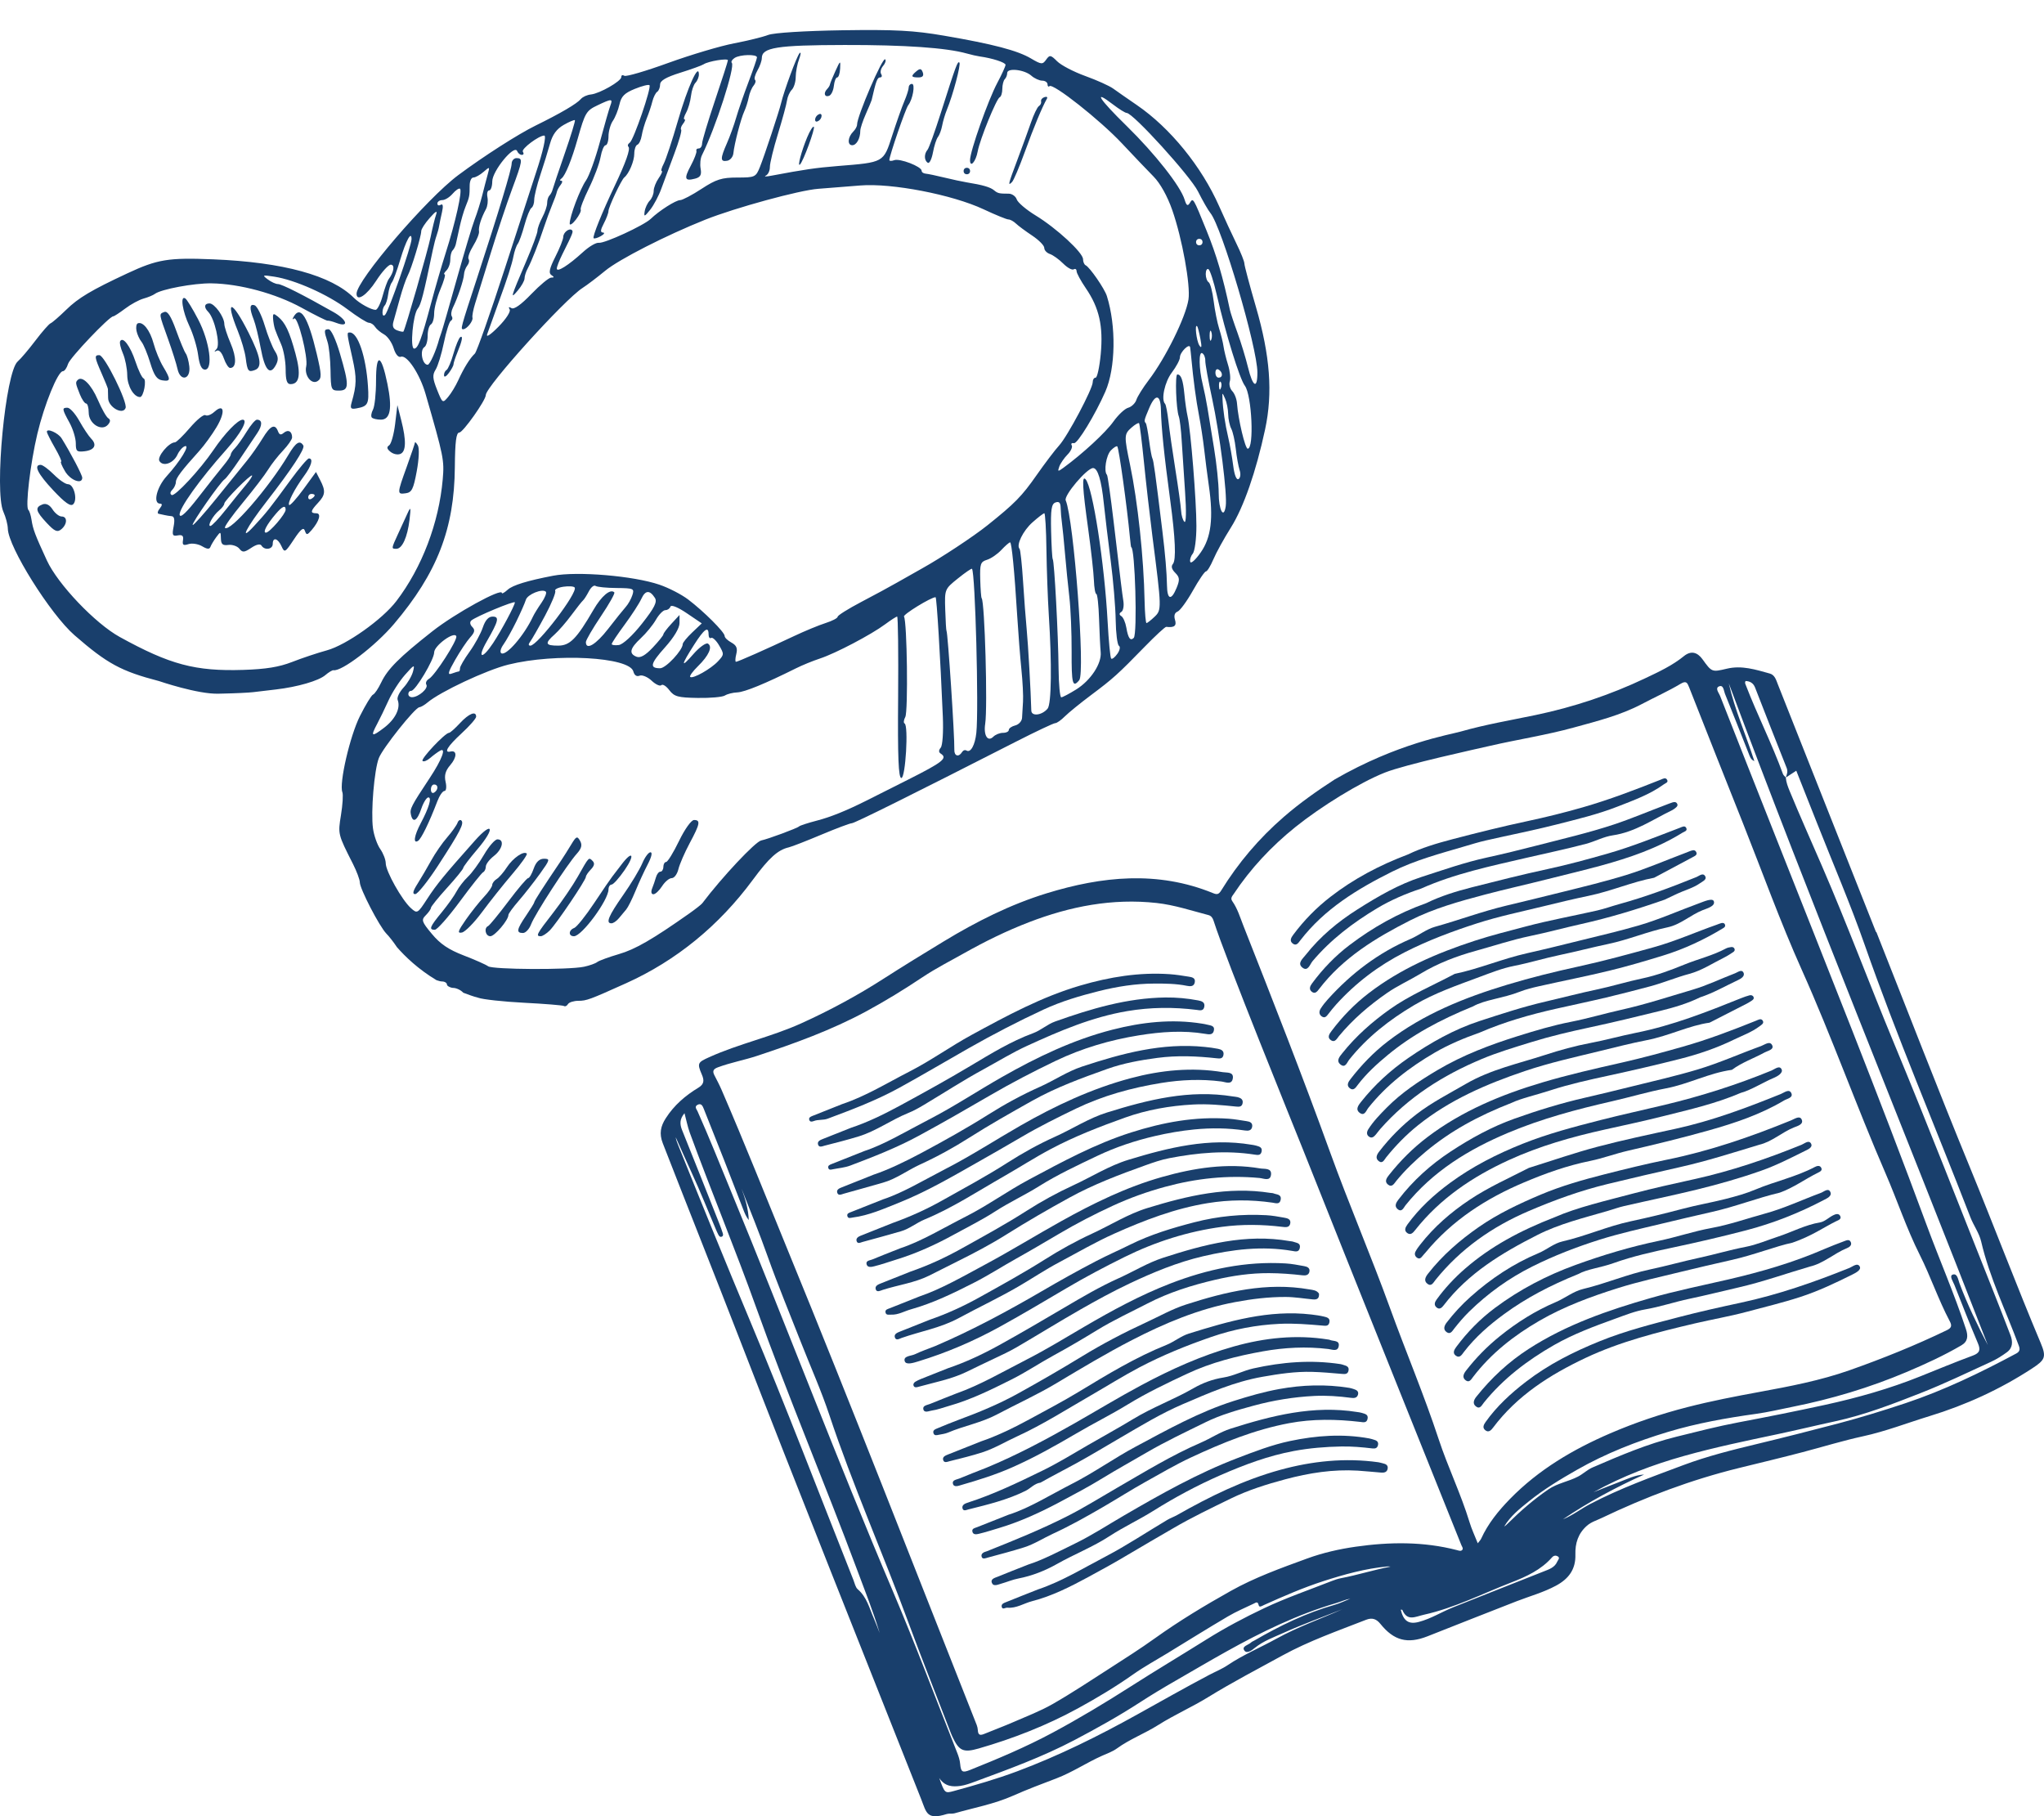 <?xml version="1.0" encoding="utf-8"?>
<!-- Generator: Adobe Illustrator 16.0.0, SVG Export Plug-In . SVG Version: 6.00 Build 0)  -->
<!DOCTYPE svg PUBLIC "-//W3C//DTD SVG 1.1//EN" "http://www.w3.org/Graphics/SVG/1.1/DTD/svg11.dtd">
<svg version="1.1" id="Layer_1" xmlns="http://www.w3.org/2000/svg" xmlns:xlink="http://www.w3.org/1999/xlink" x="0px" y="0px"
	 width="154.974px" height="137.7px" viewBox="0 0 154.974 137.7" enable-background="new 0 0 154.974 137.7" xml:space="preserve">
<g>
	<g>
		<path fill="#193F6C" d="M142.262,70.656c2.355,5.942,4.654,11.907,7.083,17.818c1.826,4.442,3.523,8.936,5.385,13.362
			c0.442,1.054,0.316,1.273-0.659,1.912c-2.422,1.584-5.042,2.778-7.784,3.616c-1.676,0.513-3.313,1.153-5.048,1.53
			c-1.528,0.333-3.047,0.802-4.571,1.202c-1.604,0.421-3.218,0.806-4.828,1.202c-3.612,0.889-7.072,2.193-10.424,3.797
			c-0.371,0.178-0.77,0.29-1.098,0.578c-0.668,0.589-0.898,1.331-0.874,2.183c0.032,1.117-0.505,1.843-1.472,2.362
			c-0.954,0.513-1.986,0.794-2.984,1.18c-2.258,0.873-4.505,1.775-6.76,2.659c-1.518,0.595-2.546,0.324-3.564-0.939
			c-0.299-0.37-0.618-0.5-1.089-0.315c-2.144,0.839-4.327,1.602-6.346,2.708c-1.888,1.034-3.798,2.03-5.636,3.161
			c-1.227,0.756-2.562,1.339-3.778,2.109c-1.021,0.646-2.158,1.068-3.138,1.781c-0.332,0.24-0.738,0.381-1.119,0.55
			c-1.174,0.522-2.246,1.249-3.451,1.71c-1.111,0.424-2.227,0.842-3.313,1.324c-1.423,0.631-2.947,0.906-4.428,1.33
			c-0.186,0.053-0.404-0.004-0.587,0.054c-1.524,0.481-1.538-0.119-1.93-1.109c-4.603-11.627-9.255-23.235-13.774-34.896
			c-1.922-4.958-3.896-9.896-5.825-14.851c-0.283-0.729-0.164-1.282,0.222-1.887c0.632-0.991,1.493-1.731,2.484-2.328
			c0.442-0.267,0.44-0.567,0.255-0.994c-0.372-0.86-0.306-0.924,0.557-1.314c2.266-1.024,4.719-1.543,6.977-2.565
			c2.161-0.979,4.249-2.102,6.255-3.391c1.493-0.959,3.012-1.889,4.532-2.811c2.484-1.509,5.068-2.811,7.83-3.66
			c4.176-1.284,8.409-1.73,12.612-0.01c0.281,0.115,0.422,0.111,0.61-0.193c1.297-2.104,2.876-3.963,4.751-5.588
			c1.215-1.054,2.52-1.971,3.86-2.84c4.789-2.76,8.673-3.379,9.567-3.634c1.865-0.532,3.777-0.854,5.67-1.25
			c2.889-0.604,5.661-1.53,8.31-2.788c1.001-0.475,2.039-0.954,2.926-1.674c0.529-0.431,1.013-0.317,1.411,0.234
			c0.709,0.982,0.711,0.986,1.852,0.715c1.131-0.27,2.194,0.074,3.257,0.37c0.379,0.105,0.48,0.499,0.612,0.833
			c2.479,6.256,4.957,12.51,7.437,18.766C142.245,70.663,142.253,70.659,142.262,70.656z M135.396,58.951
			c0.085-0.24,0.178-0.456,0.064-0.737c-0.809-2.025-1.598-4.059-2.393-6.09c-0.13-0.333-0.378-0.479-0.713-0.494
			c-0.083,0.116-0.029,0.208,0.005,0.297c0.876,2.275,1.987,4.453,2.82,6.748c0.038,0.104,0.144,0.184,0.218,0.274
			c0.029,0.361,0.156,0.691,0.293,1.024c0.785,1.906,1.629,3.786,2.447,5.677c1.916,4.423,3.598,8.944,5.446,13.398
			c2.602,6.269,5.056,12.598,7.569,18.901c0.434,1.088,0.859,2.18,1.277,3.272c0.184,0.479,0.193,0.958-0.261,1.293
			c-0.38,0.279-0.787,0.537-1.216,0.733c-1.766,0.809-3.519,1.655-5.325,2.365c-2.115,0.831-4.233,1.655-6.476,2.141
			c-1.484,0.32-2.96,0.68-4.447,0.993c-2.355,0.496-4.717,0.988-7.031,1.638c-2.346,0.658-4.633,1.518-6.857,2.748
			c0.703-0.278,1.32-0.533,1.944-0.768c0.616-0.231,1.213-0.541,1.893-0.571c-2.149,0.972-4.209,2.076-6.153,3.392
			c0.736-0.294,1.359-0.789,2.055-1.154c2.271-1.193,4.683-2.058,7.078-2.955c1.801-0.674,3.674-1.142,5.536-1.59
			c2.073-0.498,4.142-1.025,6.201-1.566c1.715-0.452,3.418-0.977,5.107-1.54c2.929-0.978,5.681-2.314,8.39-3.763
			c0.273-0.146,0.299-0.317,0.201-0.583c-0.973-2.63-2.217-5.159-2.859-7.913c-0.15-0.643-0.577-1.215-0.819-1.842
			c-2.66-6.884-5.569-13.669-8.009-20.64c-1.094-3.126-2.408-6.175-3.624-9.257c-0.516-1.307-1.034-2.611-1.565-3.95
			C135.891,58.629,135.644,58.791,135.396,58.951z M92.01,69.798c-0.064-0.201-0.173-0.365-0.384-0.421
			c-1.301-0.339-2.579-0.768-3.926-0.917c-3.363-0.372-6.57,0.257-9.697,1.462c-1.685,0.649-3.299,1.441-4.87,2.324
			c-1.068,0.601-2.166,1.158-3.183,1.836c-1.397,0.932-2.83,1.813-4.3,2.607c-2.621,1.414-5.421,2.425-8.25,3.361
			c-0.979,0.324-1.995,0.506-2.962,0.865c-0.346,0.128-0.443,0.277-0.273,0.605c0.191,0.369,0.385,0.739,0.55,1.121
			c1.749,4.041,3.372,8.137,5.041,12.209c4.841,11.809,9.456,23.709,14.157,35.574c0.095,0.238,0.213,0.487,0.224,0.734
			c0.018,0.398,0.178,0.424,0.488,0.297c0.734-0.303,1.48-0.578,2.208-0.895c1-0.436,2.028-0.827,2.972-1.365
			c1.454-0.832,2.853-1.762,4.263-2.668c1.18-0.76,2.366-1.512,3.506-2.328c1.835-1.314,3.766-2.475,5.728-3.576
			c1.836-1.031,3.826-1.742,5.803-2.465c1.195-0.436,2.437-0.717,3.688-0.896c2.563-0.366,5.129-0.399,7.666,0.258
			c0.131,0.034,0.293,0.102,0.396-0.001c0.118-0.117-0.009-0.26-0.057-0.38c-0.291-0.739-8.68-21.596-12.053-30.103
			C98.079,85.361,92.985,72.844,92.01,69.798z M112.043,117.004c0.121-0.162,0.208-0.245,0.255-0.347
			c0.526-1.153,1.313-2.118,2.188-3.016c2.166-2.219,4.783-3.759,7.602-4.974c1.894-0.816,3.842-1.472,5.848-1.986
			c1.805-0.464,3.631-0.816,5.457-1.151c2.316-0.425,4.629-0.867,6.846-1.649c2.506-0.885,4.975-1.877,7.372-3.035
			c0.368-0.178,0.39-0.354,0.212-0.689c-0.862-1.629-1.445-3.383-2.275-5.034c-0.995-1.981-1.695-4.104-2.579-6.144
			c-2.218-5.114-4.082-10.373-6.366-15.465c-1.631-3.637-2.982-7.398-4.455-11.105c-1.364-3.43-2.728-6.861-4.078-10.297
			c-0.139-0.352-0.223-0.525-0.645-0.272c-0.95,0.567-1.965,1.02-2.943,1.537c-1.617,0.854-3.403,1.297-5.158,1.78
			c-2.094,0.578-4.248,0.902-6.361,1.391c-0.967,0.223-6.396,1.403-7.963,2.024c-1.922,0.762-4.876,2.595-6.784,4.129
			c-1.819,1.463-3.397,3.145-4.689,5.091c-0.101,0.15-0.257,0.303-0.095,0.532c0.393,0.558,0.586,1.212,0.832,1.839
			c2.248,5.703,4.49,11.408,6.576,17.175c1.438,3.974,3.109,7.858,4.55,11.834c1.202,3.319,2.579,6.572,3.685,9.929
			c0.701,2.128,1.688,4.154,2.344,6.303C111.575,115.925,111.813,116.423,112.043,117.004z M133.012,57.702
			c-0.285-0.116-0.339-0.354-0.425-0.568c-0.602-1.512-1.19-3.029-1.803-4.537c-0.092-0.226-0.104-0.703-0.45-0.558
			c-0.324,0.136-0.007,0.492,0.081,0.72c1.396,3.566,2.809,7.128,4.216,10.69c3.872,9.801,7.81,19.575,11.458,29.462
			c0.969,2.624,2.091,5.191,2.966,7.852c0.169,0.514,0.163,0.937-0.347,1.234c-1.334,0.779-2.737,1.422-4.157,2.023
			c-2.797,1.184-5.692,2.049-8.671,2.643c-0.912,0.182-1.818,0.401-2.738,0.528c-2.254,0.312-4.502,0.715-6.67,1.366
			c-2.383,0.717-4.708,1.623-6.896,2.869c-1.279,0.728-2.523,1.483-3.664,2.402c-0.693,0.558-1.4,1.119-1.867,1.904
			c0.119-0.07,0.213-0.167,0.309-0.262c0.943-0.932,1.938-1.795,3.036-2.548c0.702-0.481,1.532-0.595,2.263-0.981
			c0.389-0.205,0.695-0.517,1.103-0.691c2.071-0.895,4.136-1.779,6.345-2.325c1.572-0.389,3.136-0.792,4.728-1.093
			c2.192-0.414,4.381-0.85,6.56-1.326c2.455-0.537,4.871-1.219,7.208-2.159c1.325-0.533,2.646-1.081,3.987-1.576
			c0.535-0.198,0.583-0.448,0.377-0.937c-0.618-1.462-1.202-2.939-1.781-4.418c-0.1-0.255-0.4-0.68-0.14-0.777
			c0.364-0.138,0.422,0.377,0.521,0.643c0.612,1.637,1.373,3.202,2.153,4.691c-6.492-16.698-13.354-33.318-19.639-50.166
			C131.53,53.832,132.383,55.727,133.012,57.702z M105.431,118.772c-0.077-0.005-0.154-0.019-0.23-0.012
			c-1.665,0.152-3.266,0.599-4.848,1.108c-1.546,0.499-3.036,1.148-4.518,1.814c-0.136,0.061-0.357,0.221-0.402,0.017
			c-0.071-0.322-0.215-0.197-0.36-0.128c-0.661,0.318-1.341,0.604-1.972,0.976c-1.549,0.912-3.073,1.865-4.607,2.802
			c-0.86,0.525-1.75,1.009-2.572,1.589c-1.342,0.945-2.748,1.791-4.18,2.572c-2.386,1.305-4.918,2.296-7.537,3.05
			c-1.165,0.335-1.494,0.19-2-0.907c-0.075-0.162-0.139-0.329-0.203-0.496c-1.043-2.722-2.125-5.428-3.133-8.165
			c-1.94-5.267-4.222-10.403-5.996-15.736c-0.613-1.843-1.414-3.623-2.124-5.435c-0.862-2.198-1.769-4.382-2.56-6.605
			c-0.612-1.72-1.294-3.408-1.967-5.104c0.281,0.772,0.519,1.551,0.549,2.386c-0.197-0.243-0.306-0.515-0.412-0.787
			c-0.481-1.24-0.957-2.481-1.442-3.719c-0.515-1.313-1.036-2.622-1.559-3.93c-0.081-0.203-0.184-0.451-0.467-0.304
			c-0.271,0.141-0.073,0.337,0.002,0.506c0.887,1.995,1.695,4.022,2.526,6.04c4.16,10.088,8.01,20.302,12.283,30.346
			c1.716,4.035,3.25,8.147,4.868,12.225c0.109,0.276,0.202,0.553,0.229,0.857c0.056,0.618,0.173,0.687,0.756,0.453
			c2.114-0.847,4.208-1.729,6.224-2.808c2.042-1.095,4.019-2.285,5.969-3.53c1.896-1.211,3.828-2.366,5.736-3.559
			c1.408-0.881,2.877-1.661,4.371-2.368c1.664-0.788,3.417-1.387,5.133-2.063c0.221-0.087,0.449-0.163,0.682-0.207
			C102.927,119.411,104.151,119.019,105.431,118.772z M66.695,123.805c-0.479-1.611-1.105-3.168-1.69-4.738
			c-2.482-6.653-5.256-13.193-7.652-19.883c-1.598-4.462-3.419-8.845-5.05-13.297c-0.17-0.465-0.262-0.957-0.405-1.49
			c-0.375,0.446-0.363,0.832-0.182,1.281c0.96,2.373,1.897,4.756,2.841,7.135c0.087,0.222,0.167,0.447,0.24,0.673
			c0.03,0.093,0.052,0.209-0.059,0.264c-0.143,0.069-0.219-0.041-0.275-0.146c-0.074-0.14-0.137-0.286-0.199-0.433
			c-0.604-1.424-1.175-2.863-1.824-4.267c-0.412-0.891-0.803-1.792-1.21-2.686c0.032,0.202,0.104,0.386,0.178,0.569
			c1.811,4.509,3.64,9.01,5.518,13.492c2.706,6.46,5.199,13.01,7.785,19.52c0.095,0.239,0.148,0.542,0.325,0.693
			c0.691,0.593,0.882,1.442,1.223,2.215C66.417,123.068,66.55,123.439,66.695,123.805z M101.769,122.007
			c-1.493,0.592-3.008,1.136-4.471,1.795c-0.729,0.329-1.504,0.604-2.148,1.123c-0.232,0.188-0.621,0.496-0.815,0.193
			c-0.201-0.313,0.316-0.401,0.515-0.591c0.07-0.067,0.169-0.104,0.255-0.152c1.925-1.116,3.913-2.088,6.064-2.699
			c0.415-0.117,0.808-0.313,1.211-0.473c-0.375,0.063-0.712,0.228-1.067,0.332c-2.943,0.861-5.679,2.197-8.346,3.684
			c-1.291,0.719-2.564,1.473-3.846,2.209c-0.907,0.521-1.809,1.062-2.683,1.629c-1.61,1.045-3.284,1.977-4.974,2.866
			c-2.424,1.276-5.003,2.214-7.571,3.161c-0.352,0.13-0.714,0.264-1.082,0.314c-0.583,0.078-1.164,0.055-1.602-0.601
			c0.419,1.152,0.426,1.176,1.098,0.991c1.62-0.444,3.236-0.907,4.811-1.496c3.175-1.187,6.195-2.689,9.157-4.337
			c1.793-0.997,3.578-2.009,5.394-2.968c0.474-0.25,0.978-0.451,1.418-0.748c1.169-0.786,2.468-1.327,3.694-2.005
			C98.379,123.353,100.106,122.744,101.769,122.007z M106.203,122.038c0.209,0.86,0.601,1.128,1.364,0.929
			c0.928-0.242,1.739-0.763,2.621-1.115c2.281-0.914,4.572-1.807,6.855-2.715c0.402-0.159,0.836-0.293,1.027-0.745
			c0.055-0.129,0.239-0.28,0.031-0.402c-0.127-0.073-0.291-0.074-0.427,0.08c-0.833,0.951-1.957,1.465-3.092,1.904
			c-2.191,0.85-4.298,1.93-6.618,2.445c-0.66,0.146-1.269,0.531-1.646-0.374C106.315,122.037,106.282,122.042,106.203,122.038z"/>
		<path fill="#193F6C" d="M68.269,94.633c1.59-0.522,3.256-1.539,4.983-2.414c1.633-0.828,3.131-1.918,4.748-2.782
			c2.512-1.345,5.017-2.706,7.757-3.58c2.424-0.772,4.87-1.225,7.415-1.041c0.453,0.032,0.902,0.12,1.353,0.185
			c0.234,0.033,0.449,0.117,0.416,0.4c-0.039,0.318-0.297,0.344-0.545,0.307c-1.281-0.191-2.564-0.206-3.851-0.079
			c-1.004,0.099-1.995,0.271-2.978,0.499c-1.51,0.351-2.977,0.84-4.371,1.503c-1.494,0.712-2.998,1.414-4.41,2.297
			c-1.087,0.681-2.264,1.222-3.339,1.919c-1,0.647-2.064,1.169-3.1,1.74c-1.403,0.774-2.869,1.441-4.412,1.914
			c-0.549,0.168-1.091,0.364-1.648,0.501c-0.182,0.045-0.499,0.124-0.578-0.134c-0.093-0.302,0.243-0.306,0.422-0.381
			C66.752,95.225,67.383,94.985,68.269,94.633z"/>
		<path fill="#193F6C" d="M76.472,114.835c1.537-0.479,3.155-1.499,4.843-2.36c1.648-0.841,3.169-1.932,4.804-2.805
			c2.408-1.287,4.795-2.623,7.423-3.458c1.137-0.361,2.277-0.69,3.441-0.902c1.761-0.32,3.539-0.376,5.316-0.091
			c0.117,0.018,0.23,0.059,0.345,0.094c0.204,0.063,0.386,0.166,0.319,0.416c-0.074,0.273-0.31,0.277-0.535,0.247
			c-0.925-0.122-1.854-0.19-2.785-0.143c-1.563,0.08-3.094,0.329-4.612,0.741c-1.245,0.339-2.485,0.689-3.638,1.257
			c-1.502,0.739-3.019,1.452-4.471,2.3c-1.109,0.646-2.238,1.27-3.33,1.939c-1.046,0.643-2.131,1.215-3.207,1.789
			c-1.479,0.788-3.013,1.5-4.633,1.985c-0.512,0.153-1.02,0.319-1.539,0.442c-0.167,0.04-0.444,0.092-0.491-0.184
			c-0.039-0.229,0.207-0.258,0.363-0.321C74.786,115.5,75.488,115.225,76.472,114.835z"/>
		<path fill="#193F6C" d="M100.005,98.077c0.021,0.338-0.107,0.469-0.457,0.437c-0.689-0.063-1.369-0.183-2.068-0.186
			c-1.293-0.005-2.561,0.15-3.827,0.388c-2.776,0.519-5.351,1.604-7.833,2.884c-1.947,1.005-3.834,2.136-5.718,3.265
			c-1.457,0.873-3.014,1.577-4.512,2.37c-1.2,0.636-2.497,0.859-3.708,1.374c-0.216,0.092-0.459,0.12-0.692,0.166
			c-0.151,0.03-0.342,0.092-0.412-0.107c-0.083-0.233,0.124-0.311,0.284-0.377c0.531-0.221,1.063-0.441,1.603-0.642
			c1.545-0.571,3.076-1.202,4.51-1.996c1.636-0.906,3.26-1.842,4.858-2.819c1.56-0.952,3.182-1.803,4.851-2.571
			c1.001-0.462,1.97-1.014,3.019-1.354c3.046-0.985,6.135-1.72,9.376-1.153C99.542,97.8,99.833,97.811,100.005,98.077z"/>
		<path fill="#193F6C" d="M77.968,118.613c1.061-0.332,2.33-0.998,3.608-1.626c1.255-0.616,2.435-1.387,3.646-2.092
			c2.774-1.613,5.569-3.189,8.573-4.341c1.313-0.503,2.643-1.016,4.012-1.304c1.977-0.417,3.997-0.566,6.016-0.195
			c0.135,0.024,0.268,0.073,0.4,0.113c0.197,0.059,0.306,0.182,0.254,0.397c-0.051,0.214-0.198,0.272-0.405,0.248
			c-0.787-0.094-1.573-0.164-2.369-0.149c-1.208,0.021-2.403,0.119-3.594,0.34c-1.942,0.36-3.777,1.049-5.573,1.834
			c-1.773,0.775-3.477,1.693-5.121,2.723c-1.072,0.67-2.229,1.207-3.286,1.896c-1.267,0.825-2.673,1.371-3.981,2.11
			c-0.91,0.513-1.893,0.904-2.938,1.106c-0.444,0.086-0.87,0.269-1.308,0.394c-0.239,0.068-0.576,0.234-0.695-0.054
			c-0.132-0.321,0.245-0.395,0.469-0.488C76.336,119.251,77.003,118.996,77.968,118.613z"/>
		<path fill="#193F6C" d="M74.785,111.276c2.29-0.947,4.466-2.109,6.62-3.332c1.715-0.975,3.4-2.002,5.144-2.934
			c2.249-1.203,4.554-2.24,6.996-2.928c2.337-0.657,4.733-0.916,7.162-0.526c0.04,0.006,0.081,0.011,0.116,0.026
			c0.261,0.118,0.76,0.011,0.678,0.473c-0.078,0.45-0.497,0.254-0.795,0.219c-1.662-0.201-3.311-0.117-4.96,0.178
			c-1.976,0.353-3.911,0.844-5.728,1.692c-1.536,0.72-3.07,1.45-4.525,2.341c-1.263,0.773-2.596,1.432-3.873,2.183
			c-1.604,0.942-3.22,1.851-4.927,2.601c-1.239,0.545-2.521,0.945-3.815,1.317c-0.184,0.053-0.546,0.204-0.628-0.088
			c-0.083-0.296,0.286-0.322,0.49-0.406C73.417,111.809,74.103,111.545,74.785,111.276z"/>
		<path fill="#193F6C" d="M66.945,90.93c1.505-0.491,3.139-1.482,4.823-2.351c1.908-0.983,3.715-2.162,5.581-3.229
			c2.656-1.521,5.421-2.818,8.381-3.608c2.284-0.609,4.631-0.846,6.995-0.455c0.289,0.048,0.818-0.039,0.748,0.458
			c-0.076,0.536-0.552,0.287-0.877,0.246c-1.522-0.196-3.037-0.132-4.549,0.113c-2.236,0.363-4.414,0.958-6.453,1.938
			c-1.402,0.674-2.799,1.369-4.147,2.161c-1.124,0.66-2.259,1.308-3.394,1.952c-1.929,1.093-3.845,2.211-5.909,3.033
			c-1.137,0.453-2.262,0.961-3.496,1.119c-0.15,0.02-0.346,0.105-0.402-0.112c-0.053-0.207,0.151-0.252,0.292-0.309
			C65.237,91.604,65.939,91.329,66.945,90.93z"/>
		<path fill="#193F6C" d="M69.719,98.287c1.628-0.55,3.318-1.526,5.021-2.442c1.93-1.037,3.801-2.191,5.718-3.26
			c2.443-1.361,4.956-2.591,7.654-3.354c2.428-0.686,4.91-1.078,7.444-0.646c0.311,0.053,0.864-0.051,0.813,0.463
			c-0.055,0.54-0.549,0.291-0.873,0.261c-2.43-0.227-4.795,0.026-7.162,0.67c-1.369,0.372-2.688,0.847-3.956,1.431
			c-1.393,0.641-2.76,1.349-4.089,2.133c-1.07,0.631-2.144,1.266-3.231,1.873c-1.069,0.597-2.1,1.264-3.189,1.82
			c-1.553,0.793-3.126,1.561-4.814,2.034c-0.493,0.138-0.952,0.423-1.485,0.399c-0.16-0.008-0.399,0.071-0.435-0.188
			c-0.027-0.203,0.179-0.237,0.319-0.295C68.135,98.911,68.819,98.643,69.719,98.287z"/>
		<path fill="#193F6C" d="M64.539,85.496c1.125-0.367,2.408-0.975,3.638-1.643c1.82-0.989,3.637-1.989,5.419-3.054
			c1.522-0.908,3.049-1.85,4.729-2.467c0.605-0.223,1.072-0.673,1.678-0.889c2.709-0.965,5.448-1.782,8.357-1.82
			c0.834-0.01,1.664,0.067,2.483,0.222c0.259,0.049,0.535,0.13,0.465,0.486c-0.067,0.339-0.333,0.265-0.571,0.234
			c-1.758-0.222-3.512-0.206-5.262,0.09c-2.686,0.453-5.154,1.512-7.609,2.637c-1.137,0.521-2.195,1.177-3.287,1.771
			c-1.557,0.847-3.046,1.818-4.571,2.727c-0.374,0.223-0.759,0.436-1.162,0.598c-1.286,0.521-2.42,1.365-3.756,1.772
			c-0.85,0.26-1.714,0.478-2.575,0.699c-0.17,0.044-0.431,0.173-0.497-0.111c-0.054-0.234,0.186-0.324,0.37-0.398
			C63.033,86.089,63.68,85.835,64.539,85.496z"/>
		<path fill="#193F6C" d="M71.874,103.732c1.339-0.452,2.621-1.057,3.847-1.732c1.673-0.922,3.323-1.894,4.971-2.863
			c1.341-0.79,2.688-1.584,4.118-2.226c1.13-0.507,2.195-1.171,3.375-1.554c3.115-1.011,6.263-1.844,9.591-1.264
			c0.098,0.017,0.201,0.018,0.292,0.052c0.225,0.087,0.563,0.081,0.482,0.467c-0.07,0.345-0.339,0.265-0.572,0.225
			c-2.287-0.395-4.547-0.112-6.768,0.407c-1.932,0.452-3.774,1.214-5.566,2.062c-1.269,0.6-2.504,1.276-3.723,1.972
			c-1.629,0.93-3.222,1.92-4.842,2.864c-0.546,0.318-1.124,0.587-1.697,0.856c-0.698,0.327-1.391,0.665-2.083,1.001
			c-1.17,0.568-2.473,0.809-3.728,1.158c-0.117,0.032-0.251,0.037-0.304-0.102c-0.049-0.129,0.03-0.236,0.134-0.301
			c0.135-0.082,0.279-0.15,0.425-0.209C70.508,104.271,71.191,104.002,71.874,103.732z"/>
		<path fill="#193F6C" d="M65.558,87.256c1.486-0.486,3.156-1.494,4.874-2.381c1.89-0.975,3.671-2.158,5.522-3.212
			c2.658-1.514,5.416-2.835,8.385-3.597c2.223-0.569,4.508-0.832,6.815-0.457c0.116,0.02,0.235,0.037,0.349,0.069
			c0.255,0.07,0.629,0.06,0.527,0.474c-0.082,0.336-0.392,0.271-0.648,0.229c-1.679-0.282-3.342-0.158-5.014,0.11
			c-2.207,0.354-4.332,0.981-6.336,1.94c-1.673,0.801-3.322,1.659-4.93,2.594c-1.811,1.053-3.625,2.099-5.468,3.096
			c-1.666,0.901-3.403,1.578-5.16,2.243c-0.436,0.165-0.885,0.194-1.329,0.284c-0.138,0.028-0.297,0.08-0.346-0.106
			c-0.045-0.175,0.114-0.236,0.241-0.287C63.759,87.967,64.479,87.684,65.558,87.256z"/>
		<path fill="#193F6C" d="M70.915,102.047c2.786-1.194,5.447-2.625,8.065-4.15c1.363-0.795,2.744-1.57,4.149-2.299
			c0.843-0.438,1.708-0.814,2.556-1.235c1.549-0.769,3.185-1.261,4.856-1.694c1.806-0.468,3.616-0.639,5.464-0.54
			c0.453,0.024,0.903,0.107,1.352,0.187c0.229,0.041,0.521,0.096,0.473,0.418c-0.053,0.354-0.357,0.31-0.615,0.278
			c-1.519-0.183-3.035-0.204-4.555-0.002c-2.592,0.345-5.061,1.136-7.387,2.284c-1.497,0.739-2.982,1.525-4.429,2.378
			c-1.665,0.982-3.326,1.971-5.021,2.905c-1.992,1.098-4.049,1.979-6.214,2.64c-0.355,0.108-0.917,0.288-1.013-0.018
			c-0.127-0.407,0.481-0.388,0.774-0.528C69.87,102.432,70.398,102.252,70.915,102.047z"/>
		<path fill="#193F6C" d="M70.51,100.048c1.317-0.453,2.584-1.041,3.79-1.713c1.651-0.919,3.31-1.832,4.912-2.844
			c1.149-0.727,2.35-1.393,3.584-1.962c1.401-0.645,2.714-1.486,4.201-1.943c3.041-0.936,6.106-1.655,9.324-1.147
			c0.078,0.012,0.163,0.006,0.234,0.035c0.234,0.097,0.619,0.06,0.545,0.479c-0.07,0.39-0.385,0.259-0.625,0.225
			c-1.639-0.237-3.281-0.228-4.908,0.037c-2.48,0.403-4.811,1.295-7.098,2.319c-1.431,0.641-2.779,1.432-4.16,2.164
			c-1.061,0.563-2.063,1.236-3.103,1.841c-1.47,0.854-3.012,1.578-4.501,2.385c-1.396,0.756-2.904,1.004-4.35,1.513
			c-0.161,0.057-0.424,0.232-0.508-0.047c-0.078-0.255,0.192-0.358,0.394-0.439C68.997,100.645,69.753,100.348,70.51,100.048z"/>
		<path fill="#193F6C" d="M66.241,89.054c1.057-0.352,2.355-0.968,3.609-1.639c1.719-0.921,3.427-1.87,5.083-2.915
			c1.25-0.788,2.563-1.504,3.912-2.104c1.086-0.483,2.07-1.163,3.207-1.538c3.019-0.995,6.063-1.818,9.293-1.486
			c0.335,0.033,0.67,0.077,1,0.142c0.244,0.048,0.477,0.149,0.416,0.47c-0.057,0.292-0.273,0.277-0.51,0.25
			c-1.499-0.165-2.992-0.23-4.502-0.03c-1.299,0.172-2.582,0.403-3.81,0.841c-1.942,0.692-3.892,1.404-5.691,2.416
			c-1.597,0.898-3.195,1.797-4.745,2.783c-1.198,0.763-2.454,1.453-3.744,2.043c-0.954,0.436-1.798,1.09-2.82,1.378
			c-0.989,0.278-1.976,0.564-2.966,0.835c-0.171,0.047-0.426,0.189-0.499-0.093c-0.059-0.232,0.185-0.324,0.368-0.397
			C64.541,89.725,65.243,89.45,66.241,89.054z"/>
		<path fill="#193F6C" d="M74.408,109.267c1.052-0.351,2.372-0.97,3.636-1.66c1.261-0.69,2.54-1.357,3.773-2.104
			c2.144-1.3,4.288-2.604,6.631-3.544c0.577-0.231,1.075-0.661,1.687-0.853c3.027-0.944,6.064-1.826,9.298-1.447
			c0.313,0.037,0.63,0.082,0.937,0.154c0.228,0.053,0.5,0.113,0.421,0.453c-0.067,0.293-0.293,0.252-0.522,0.232
			c-1.084-0.094-2.164-0.184-3.259-0.132c-1.772,0.083-3.495,0.416-5.159,0.99c-1.874,0.646-3.718,1.392-5.475,2.317
			c-1.236,0.652-2.422,1.399-3.635,2.098c-1.863,1.074-3.675,2.233-5.642,3.135c-0.858,0.393-1.679,0.891-2.58,1.189
			c-0.824,0.272-1.673,0.47-2.516,0.684c-0.169,0.042-0.433,0.171-0.498-0.109c-0.054-0.231,0.188-0.324,0.371-0.398
			C72.611,109.976,73.35,109.686,74.408,109.267z"/>
		<path fill="#193F6C" d="M67.679,92.72c1.292-0.462,2.548-1.026,3.735-1.694c1.665-0.936,3.35-1.839,4.963-2.871
			c1.162-0.744,2.382-1.42,3.639-1.985c1.316-0.592,2.532-1.396,3.923-1.829c3.113-0.97,6.247-1.754,9.551-1.213
			c0.117,0.02,0.238,0.021,0.353,0.053c0.224,0.061,0.421,0.166,0.372,0.447c-0.051,0.292-0.257,0.29-0.5,0.265
			c-1.082-0.113-2.162-0.215-3.258-0.155c-1.769,0.096-3.497,0.399-5.16,0.993c-1.923,0.688-3.832,1.427-5.638,2.388
			c-1.217,0.646-2.379,1.397-3.577,2.081c-1.971,1.124-3.868,2.38-5.98,3.253c-0.614,0.254-1.146,0.709-1.8,0.897
			c-0.968,0.279-1.938,0.548-2.911,0.81c-0.152,0.041-0.379,0.18-0.448-0.084c-0.053-0.2,0.133-0.319,0.303-0.388
			C66.055,93.36,66.867,93.042,67.679,92.72z"/>
		<path fill="#193F6C" d="M69.03,96.407c1.334-0.461,2.622-1.053,3.845-1.734c1.667-0.93,3.348-1.842,4.96-2.874
			c1.128-0.722,2.314-1.372,3.531-1.932c1.4-0.645,2.71-1.485,4.197-1.94c3.039-0.927,6.101-1.681,9.32-1.141
			c0.117,0.02,0.236,0.033,0.349,0.067c0.226,0.069,0.497,0.116,0.421,0.455c-0.064,0.297-0.289,0.267-0.518,0.23
			c-2.18-0.342-4.339-0.145-6.484,0.269c-0.619,0.119-1.225,0.33-1.82,0.544c-1.962,0.702-3.918,1.442-5.742,2.444
			c-1.621,0.89-3.225,1.817-4.795,2.804c-1.202,0.755-2.466,1.419-3.739,2.05c-0.708,0.35-1.407,0.717-2.114,1.064
			c-1.104,0.545-2.341,0.705-3.507,1.077c-0.171,0.055-0.446,0.211-0.531-0.025c-0.103-0.286,0.198-0.391,0.417-0.479
			C67.554,96.989,68.292,96.699,69.03,96.407z"/>
		<path fill="#193F6C" d="M63.853,83.706c1.813-0.607,3.436-1.617,5.123-2.479c1.611-0.823,3.093-1.896,4.684-2.763
			c2.658-1.448,5.32-2.889,8.255-3.749c2.223-0.651,4.463-1.017,6.777-0.858c0.473,0.033,0.943,0.109,1.411,0.184
			c0.254,0.039,0.563,0.083,0.48,0.453c-0.069,0.309-0.349,0.295-0.586,0.246c-0.821-0.167-1.649-0.174-2.481-0.171
			c-1.434,0.003-2.835,0.228-4.219,0.575c-1.422,0.356-2.829,0.771-4.164,1.389c-1.937,0.899-3.832,1.882-5.691,2.937
			c-1.768,1.004-3.514,2.044-5.299,3.021c-1.733,0.948-3.552,1.634-5.385,2.319c-0.346,0.129-0.711,0.051-1.049,0.178
			c-0.128,0.048-0.292,0.099-0.351-0.085c-0.056-0.174,0.098-0.243,0.227-0.295C62.34,84.303,63.097,84.005,63.853,83.706z"/>
		<path fill="#193F6C" d="M72.52,105.64c1.78-0.627,3.531-1.653,5.327-2.571c1.49-0.761,2.926-1.645,4.375-2.491
			c2.102-1.228,4.234-2.387,6.502-3.265c2.809-1.088,5.715-1.707,8.751-1.527c0.472,0.028,0.941,0.121,1.408,0.205
			c0.218,0.039,0.452,0.129,0.396,0.419c-0.053,0.274-0.295,0.304-0.519,0.277c-0.846-0.097-1.691-0.162-2.546-0.165
			c-1.392-0.006-2.755,0.192-4.103,0.509c-1.758,0.411-3.485,0.954-5.085,1.78c-1.293,0.668-2.615,1.277-3.865,2.044
			c-1.073,0.657-2.166,1.301-3.275,1.905c-1.073,0.585-2.092,1.273-3.183,1.82c-1.54,0.771-3.088,1.539-4.758,2.01
			c-0.438,0.123-0.868,0.293-1.314,0.354c-0.189,0.026-0.549,0.208-0.624-0.099c-0.07-0.289,0.293-0.319,0.5-0.404
			C71.13,106.184,71.76,105.941,72.52,105.64z"/>
		<path fill="#193F6C" d="M74.813,117.611c2.069-0.825,4.135-1.661,6.121-2.669c1.282-0.65,2.506-1.419,3.752-2.139
			c2.087-1.205,4.137-2.468,6.361-3.43c0.754-0.326,1.457-0.805,2.249-1.057c3.124-0.995,6.279-1.797,9.606-1.265
			c0.118,0.019,0.238,0.03,0.35,0.066c0.221,0.072,0.506,0.107,0.436,0.447c-0.069,0.339-0.33,0.263-0.57,0.235
			c-1.797-0.207-3.592-0.238-5.379,0.098c-2.609,0.49-5.042,1.481-7.438,2.598c-1.187,0.553-2.311,1.218-3.447,1.85
			c-1.1,0.611-2.166,1.295-3.258,1.928c-1.229,0.713-2.467,1.41-3.765,2.007c-0.73,0.336-1.417,0.788-2.191,1.033
			c-0.902,0.284-1.819,0.523-2.733,0.77c-0.158,0.043-0.407,0.162-0.478-0.052C74.347,117.78,74.598,117.668,74.813,117.611z"/>
		<path fill="#193F6C" d="M78.89,112.405c-0.461,0.061-0.749,0.432-1.132,0.622c-1.373,0.681-2.857,1.04-4.335,1.409
			c-0.151,0.037-0.392,0.168-0.45-0.092c-0.05-0.227,0.16-0.345,0.357-0.408c1.985-0.634,3.858-1.539,5.723-2.449
			c1.164-0.568,2.275-1.254,3.4-1.906c1.16-0.672,2.344-1.318,3.489-2.013c1.462-0.887,3.065-1.468,4.54-2.317
			c0.695-0.4,1.457-0.688,2.281-0.816c0.777-0.123,1.492-0.517,2.27-0.69c2.182-0.486,4.373-0.662,6.594-0.327
			c0.078,0.012,0.153,0.038,0.229,0.062c0.213,0.065,0.446,0.124,0.389,0.425c-0.057,0.291-0.27,0.277-0.508,0.256
			c-0.75-0.064-1.5-0.134-2.252-0.154c-1.268-0.035-2.51,0.152-3.762,0.373c-2.138,0.375-4.094,1.238-6.054,2.08
			c-1.648,0.708-3.188,1.646-4.741,2.552c-1.141,0.665-2.273,1.352-3.436,1.987C80.626,111.468,79.749,111.92,78.89,112.405z"/>
		<path fill="#193F6C" d="M78.692,120.504c1.814-0.61,3.441-1.615,5.123-2.492c1.604-0.839,3.119-1.85,4.678-2.777
			c0.238-0.143,0.506-0.232,0.746-0.369c2.486-1.412,5.049-2.666,7.813-3.427c2.438-0.67,4.929-0.931,7.456-0.579
			c0.117,0.016,0.231,0.058,0.347,0.083c0.211,0.047,0.393,0.135,0.358,0.389c-0.038,0.28-0.255,0.33-0.49,0.312
			c-0.593-0.045-1.183-0.112-1.776-0.148c-1.873-0.113-3.689,0.173-5.504,0.658c-1.425,0.381-2.826,0.822-4.141,1.465
			c-1.473,0.719-2.953,1.425-4.375,2.258c-1.124,0.657-2.26,1.307-3.377,1.975c-0.998,0.598-2.021,1.162-3.039,1.711
			c-1.354,0.73-2.746,1.441-4.254,1.828c-0.629,0.161-1.198,0.559-1.885,0.495c-0.144-0.013-0.355,0.167-0.418-0.045
			c-0.074-0.249,0.185-0.317,0.36-0.39C77.104,121.129,77.899,120.818,78.692,120.504z"/>
		<path fill="#193F6C" d="M137.225,96.024c-1.798,0.525-3.563,1.158-5.4,1.58c-1.249,0.287-2.499,0.604-3.753,0.867
			c-1.121,0.236-2.204,0.607-3.336,0.801c-0.774,0.132-1.523,0.434-2.268,0.703c-1.586,0.573-3.176,1.161-4.639,1.998
			c-2.016,1.153-3.859,2.547-5.331,4.376c-0.152,0.189-0.286,0.521-0.597,0.276c-0.282-0.221-0.142-0.514,0.037-0.738
			c1.132-1.418,2.438-2.637,3.971-3.624c2.852-1.839,6.02-2.931,9.239-3.854c1.932-0.554,3.914-0.95,5.876-1.405
			c2.486-0.576,4.942-1.284,7.293-2.308c0.491-0.214,0.994-0.4,1.494-0.591c0.182-0.068,0.411-0.183,0.517,0.072
			c0.097,0.232-0.112,0.377-0.29,0.449C139.065,95.02,138.273,95.778,137.225,96.024z"/>
		<path fill="#193F6C" d="M115.917,88.544c1.77-0.552,3.455-1.141,5.174-1.596c1.963-0.52,3.952-0.936,5.936-1.368
			c2.76-0.601,5.388-1.586,7.996-2.64c0.25-0.101,0.618-0.412,0.787-0.077c0.18,0.357-0.314,0.432-0.535,0.563
			c-1.777,1.059-3.727,1.714-5.701,2.27c-2.035,0.574-4.094,1.073-6.154,1.548c-0.963,0.222-1.899,0.576-2.844,0.768
			c-1.752,0.354-3.404,0.944-5.027,1.632c-2.875,1.215-5.452,2.871-7.463,5.312c-0.075,0.092-0.162,0.175-0.234,0.269
			c-0.104,0.136-0.221,0.249-0.396,0.139c-0.175-0.109-0.227-0.291-0.139-0.467c0.096-0.192,0.229-0.367,0.362-0.538
			c1.056-1.354,2.33-2.456,3.761-3.408C112.88,89.991,114.45,89.3,115.917,88.544z"/>
		<path fill="#193F6C" d="M119.681,96.584c-2.184,0.881-3.985,1.834-5.633,3.038c-1.13,0.827-2.195,1.753-3.059,2.88
			c-0.152,0.201-0.313,0.495-0.609,0.278c-0.274-0.2-0.121-0.457,0.043-0.677c0.832-1.119,1.801-2.106,2.917-2.94
			c1.87-1.396,3.923-2.466,6.113-3.261c2.066-0.752,4.169-1.382,6.327-1.832c1.335-0.278,2.637-0.725,3.976-0.969
			c1.389-0.253,2.711-0.727,4.062-1.094c1.448-0.394,2.824-1.048,4.239-1.57c0.229-0.084,0.563-0.408,0.72-0.063
			c0.139,0.309-0.255,0.478-0.515,0.613c-1.87,0.982-3.836,1.758-5.866,2.287c-1.83,0.478-3.68,0.907-5.535,1.301
			c-1.521,0.323-3.053,0.66-4.531,1.189C121.364,96.111,120.319,96.22,119.681,96.584z"/>
		<path fill="#193F6C" d="M111.69,76.295c-2.561,1.045-4.639,2.173-6.482,3.697c-0.822,0.68-1.611,1.4-2.264,2.258
			c-0.152,0.2-0.32,0.485-0.613,0.247c-0.264-0.214-0.1-0.478,0.062-0.685c0.826-1.067,1.755-2.036,2.827-2.859
			c2.717-2.085,5.84-3.328,9.076-4.304c1.777-0.536,3.586-0.982,5.4-1.378c1.912-0.416,3.793-0.932,5.679-1.455
			c1.653-0.458,3.199-1.155,4.804-1.716c0.112-0.039,0.221-0.091,0.336-0.118c0.125-0.029,0.244,0.001,0.28,0.145
			c0.028,0.111-0.045,0.181-0.137,0.236c-1.442,0.876-2.962,1.588-4.573,2.084c-1.343,0.413-2.692,0.811-4.057,1.143
			c-1.762,0.428-3.544,0.777-5.314,1.175c-0.501,0.112-1.008,0.234-1.484,0.422C113.958,75.686,112.563,75.797,111.69,76.295z"/>
		<path fill="#193F6C" d="M117.886,92.278c1.721-0.752,3.832-1.233,5.915-1.787c1.543-0.41,3.109-0.75,4.669-1.096
			c2.793-0.618,5.48-1.531,8.123-2.605c0.228-0.093,0.563-0.402,0.725-0.075c0.143,0.287-0.285,0.45-0.497,0.556
			c-1.082,0.536-2.158,1.088-3.302,1.49c-1.59,0.56-3.207,1.02-4.84,1.42c-1.84,0.451-3.697,0.832-5.544,1.256
			c-0.424,0.098-0.835,0.25-1.253,0.372c-1.805,0.526-3.648,0.97-5.33,1.825c-2.67,1.356-5.228,2.888-7.094,5.328
			c-0.135,0.177-0.313,0.355-0.545,0.156c-0.205-0.176-0.136-0.396,0.004-0.588c0.629-0.868,1.357-1.648,2.167-2.351
			C113.021,94.501,115.238,93.305,117.886,92.278z"/>
		<path fill="#193F6C" d="M126.216,68.206c-2.123,0.742-4.199,1.372-6.33,1.849c-1.29,0.288-2.575,0.64-3.869,0.908
			c-1.398,0.29-2.747,0.744-4.114,1.12c-1.459,0.402-2.896,0.947-4.216,1.746c-0.827,0.5-1.713,0.892-2.516,1.448
			c-1.358,0.942-2.598,2.001-3.652,3.274c-0.157,0.19-0.305,0.514-0.604,0.316c-0.318-0.212-0.123-0.484,0.051-0.716
			c0.813-1.081,1.748-2.042,2.822-2.864c2.406-1.843,5.135-3.02,7.996-3.955c1.3-0.425,2.623-0.754,3.938-1.102
			c1.772-0.468,3.581-0.794,5.37-1.201c0.559-0.127,1.102-0.326,1.655-0.479c2.007-0.551,3.952-1.278,5.88-2.059
			c0.209-0.084,0.502-0.368,0.668-0.043c0.125,0.245-0.227,0.389-0.4,0.512c-0.521,0.368-1.149,0.525-1.725,0.793
			C126.829,67.912,126.49,68.076,126.216,68.206z"/>
		<path fill="#193F6C" d="M131.313,81.108c-1.756,0.244-3.293,1.082-5.001,1.406c-1.371,0.26-2.727,0.667-4.094,0.979
			c-2.67,0.61-5.309,1.312-7.838,2.373c-3.01,1.263-5.743,2.925-7.82,5.518c-0.135,0.168-0.269,0.552-0.592,0.286
			c-0.279-0.23-0.109-0.505,0.068-0.735c1.106-1.441,2.436-2.637,3.955-3.635c1.527-1.003,3.127-1.881,4.839-2.491
			c1.745-0.622,3.52-1.17,5.337-1.586c1.152-0.264,2.306-0.544,3.455-0.83c1.705-0.424,3.416-0.809,5.102-1.314
			c1.64-0.493,3.195-1.193,4.799-1.773c0.275-0.1,0.664-0.421,0.841-0.064c0.165,0.334-0.341,0.422-0.563,0.544
			C132.968,80.241,132.061,80.549,131.313,81.108z"/>
		<path fill="#193F6C" d="M128.897,75.614c-0.95,0.467-1.992,0.773-3.018,1.025c-1.797,0.442-3.6,0.88-5.412,1.267
			c-1.463,0.313-2.929,0.658-4.369,1.104c-1.268,0.392-2.534,0.768-3.758,1.28c-2.936,1.23-5.57,2.896-7.69,5.306
			c-0.117,0.133-0.218,0.281-0.333,0.416c-0.133,0.156-0.291,0.315-0.505,0.173c-0.227-0.15-0.192-0.378-0.063-0.58
			c0.385-0.605,0.887-1.117,1.385-1.623c1.133-1.147,2.459-2.025,3.85-2.85c1.93-1.145,4-1.924,6.111-2.586
			c1.314-0.412,2.645-0.809,4.008-1.076c1.281-0.251,2.537-0.626,3.813-0.91c1.836-0.409,3.621-0.996,5.42-1.528
			c1.1-0.325,2.146-0.833,3.221-1.245c0.202-0.077,0.49-0.325,0.63-0.051c0.14,0.272-0.198,0.469-0.403,0.564
			C130.831,74.744,129.92,75.28,128.897,75.614z"/>
		<path fill="#193F6C" d="M107.745,67.368c-1.168,0.385-2.305,0.874-3.355,1.504c-1.815,1.09-3.498,2.363-4.879,4.004
			c-0.186,0.22-0.346,0.823-0.772,0.475c-0.394-0.321,0.026-0.663,0.253-0.951c1.102-1.399,2.441-2.514,3.945-3.465
			c1.541-0.977,3.126-1.897,4.848-2.452c1.627-0.524,3.246-1.098,4.934-1.466c1.269-0.277,2.539-0.59,3.802-0.915
			c1.953-0.505,3.918-0.957,5.837-1.593c1.339-0.444,2.632-0.998,3.949-1.491c0.168-0.063,0.332-0.132,0.502-0.185
			c0.14-0.043,0.287-0.045,0.358,0.114c0.06,0.132-0.032,0.224-0.128,0.3c-0.078,0.061-0.156,0.126-0.244,0.169
			c-1.471,0.709-2.827,1.669-4.508,1.913c-0.699,0.101-1.344,0.461-2.037,0.645c-1.506,0.4-3.031,0.715-4.548,1.068
			C113.007,65.668,110.294,66.233,107.745,67.368z"/>
		<path fill="#193F6C" d="M108.146,68.468c1.057-0.523,2.263-0.897,3.463-1.201c1.891-0.479,3.783-0.96,5.693-1.371
			c1.539-0.331,3.07-0.747,4.592-1.183c1.873-0.537,3.664-1.267,5.477-1.957c0.158-0.061,0.373-0.195,0.478,0.014
			c0.114,0.229-0.149,0.275-0.29,0.363c-1.917,1.188-4.016,1.9-6.183,2.494c-1.337,0.365-2.685,0.682-4.026,1.022
			c-1.59,0.404-3.194,0.757-4.78,1.177c-1.935,0.512-3.874,1.05-5.663,1.957c-2.602,1.321-5.086,2.828-6.901,5.207
			c-0.126,0.165-0.29,0.393-0.537,0.207c-0.245-0.186-0.153-0.422,0.001-0.631c0.815-1.104,1.758-2.09,2.852-2.918
			C104.081,70.317,105.985,69.235,108.146,68.468z"/>
		<path fill="#193F6C" d="M129.616,77.533c-1.539,0.212-3.07,0.997-4.75,1.324c-1.195,0.233-2.387,0.54-3.576,0.83
			c-1.901,0.464-3.813,0.885-5.67,1.513c-2.907,0.98-5.703,2.182-8.116,4.118c-0.893,0.716-1.696,1.542-2.417,2.44
			c-0.13,0.162-0.258,0.498-0.551,0.273c-0.289-0.222-0.143-0.501,0.037-0.732c0.813-1.054,1.743-1.99,2.799-2.807
			c1.177-0.91,2.492-1.577,3.773-2.32c1.891-1.098,3.977-1.533,5.998-2.192c1.125-0.366,2.273-0.687,3.434-0.905
			c1.164-0.22,2.302-0.543,3.461-0.774c2.771-0.553,5.383-1.585,7.991-2.633c0.202-0.081,0.408-0.153,0.618-0.209
			c0.117-0.031,0.249-0.001,0.304,0.126c0.06,0.138-0.045,0.219-0.146,0.285c-0.117,0.075-0.233,0.152-0.356,0.215
			C131.554,76.545,130.656,77.001,129.616,77.533z"/>
		<path fill="#193F6C" d="M114.614,83.609c-2.566,1-4.654,2.151-6.507,3.695c-0.805,0.671-1.563,1.399-2.231,2.212
			c-0.172,0.209-0.328,0.545-0.648,0.286c-0.291-0.235-0.073-0.521,0.096-0.733c0.851-1.075,1.813-2.038,2.91-2.867
			c2.613-1.979,5.597-3.213,8.694-4.135c1.981-0.59,4.01-1.049,6.034-1.507c1.56-0.353,3.109-0.774,4.652-1.214
			c1.895-0.539,3.723-1.236,5.544-1.969c0.159-0.064,0.362-0.194,0.487-0.004c0.137,0.209-0.102,0.33-0.223,0.423
			c-0.604,0.46-1.321,0.713-1.996,1.04c-1.287,0.626-2.653,1.088-4.029,1.438c-1.814,0.462-3.643,0.884-5.475,1.281
			c-1.463,0.317-2.933,0.641-4.367,1.107C116.467,83.018,115.343,83.264,114.614,83.609z"/>
		<path fill="#193F6C" d="M133.379,86.79c-1.981,0.598-3.953,1.234-5.98,1.688c-1.849,0.415-3.694,0.846-5.536,1.293
			c-2.056,0.499-4.02,1.215-5.948,2.04c-2.765,1.182-5.181,2.866-7.081,5.231c-0.152,0.19-0.301,0.52-0.604,0.291
			c-0.316-0.238-0.14-0.54,0.051-0.782c1.084-1.383,2.395-2.519,3.832-3.519c1.469-1.021,3.088-1.782,4.718-2.469
			c1.562-0.657,3.214-1.127,4.861-1.544c1.548-0.393,3.104-0.776,4.667-1.094c3.261-0.66,6.377-1.735,9.445-2.988
			c0.256-0.104,0.644-0.389,0.795-0.068c0.176,0.369-0.314,0.499-0.565,0.598C135.109,85.832,134.368,86.557,133.379,86.79z"/>
		<path fill="#193F6C" d="M125.414,66.546c-1.652,0.308-3.25,1.015-4.964,1.37c-1.154,0.24-2.311,0.518-3.461,0.801
			c-1.666,0.408-3.348,0.754-4.986,1.281c-1.89,0.608-3.743,1.301-5.514,2.205c-1.975,1.007-3.712,2.322-5.197,3.967
			c-0.199,0.22-0.383,0.454-0.565,0.688c-0.14,0.178-0.274,0.38-0.528,0.191c-0.215-0.162-0.187-0.396-0.063-0.59
			c0.16-0.248,0.346-0.483,0.545-0.703c1.771-1.963,3.825-3.525,6.271-4.574c0.629-0.27,1.18-0.73,1.852-0.919
			c1.807-0.505,3.563-1.163,5.395-1.601c1.381-0.33,2.766-0.666,4.145-1.01c1.668-0.415,3.337-0.815,4.98-1.324
			c1.482-0.459,2.901-1.076,4.348-1.621c0.149-0.056,0.294-0.122,0.443-0.174c0.168-0.059,0.369-0.15,0.482,0.048
			c0.129,0.228-0.096,0.315-0.242,0.395C127.399,65.493,126.438,66,125.414,66.546z"/>
		<path fill="#193F6C" d="M106.771,64.771c0.967-0.474,2.156-0.833,3.336-1.142c1.886-0.494,3.781-0.966,5.693-1.374
			c1.405-0.3,2.809-0.647,4.197-1.046c2.023-0.58,3.979-1.33,5.929-2.104c0.157-0.063,0.363-0.192,0.476,0.021
			c0.104,0.196-0.125,0.245-0.246,0.334c-1.07,0.777-2.305,1.217-3.518,1.692c-1.513,0.593-3.096,0.966-4.665,1.367
			c-1.76,0.449-3.546,0.795-5.317,1.2c-0.54,0.123-1.071,0.289-1.604,0.445c-1.863,0.549-3.75,1.045-5.494,1.915
			c-2.632,1.313-5.131,2.825-6.969,5.213c-0.137,0.179-0.297,0.453-0.571,0.246s-0.124-0.456,0.04-0.676
			c0.808-1.085,1.748-2.044,2.816-2.87C102.624,66.639,104.555,65.608,106.771,64.771z"/>
		<path fill="#193F6C" d="M131.979,82.858c-1.92,0.822-3.876,1.261-5.811,1.748c-1.489,0.376-2.996,0.698-4.497,1.031
			c-2.497,0.554-4.948,1.249-7.271,2.313c-2.737,1.253-5.204,2.902-7.099,5.301c-0.152,0.192-0.331,0.413-0.588,0.242
			c-0.283-0.189-0.162-0.443,0.004-0.67c0.896-1.227,2-2.241,3.217-3.137c1.698-1.25,3.564-2.196,5.516-2.974
			c1.913-0.763,3.907-1.286,5.896-1.794c1.605-0.408,3.225-0.762,4.837-1.146c2.781-0.665,5.491-1.525,8.134-2.611
			c0.242-0.101,0.611-0.43,0.766-0.081c0.115,0.261-0.297,0.514-0.58,0.632C133.625,82.079,132.825,82.619,131.979,82.858z"/>
		<path fill="#193F6C" d="M110.294,73.834c1.816-0.374,3.6-1.142,5.498-1.568c1.344-0.302,2.691-0.636,4.032-0.968
			c1.474-0.365,2.951-0.706,4.411-1.131c1.567-0.456,3.051-1.124,4.578-1.681c0.386-0.142,1.029-0.43,1.127-0.158
			c0.133,0.371-0.512,0.542-0.857,0.68c-0.918,0.368-1.669,1.09-2.65,1.296c-1.528,0.321-2.966,0.942-4.501,1.263
			c-1.212,0.254-2.421,0.576-3.637,0.829c-1.179,0.245-2.327,0.602-3.509,0.835c-0.889,0.175-1.748,0.517-2.602,0.834
			c-1.689,0.63-3.41,1.218-4.965,2.139c-1.859,1.1-3.559,2.422-4.921,4.132c-0.164,0.205-0.29,0.661-0.657,0.374
			c-0.364-0.285-0.074-0.605,0.138-0.87c1.032-1.292,2.258-2.372,3.603-3.327C106.89,75.442,108.591,74.738,110.294,73.834z"/>
		<path fill="#193F6C" d="M134.945,90.418c-1.728,0.411-3.38,1.066-5.122,1.457c-1.288,0.289-2.578,0.598-3.864,0.905
			c-1.573,0.377-3.153,0.725-4.696,1.212c-1.742,0.55-3.44,1.207-5.076,2.023c-1.782,0.888-3.377,2.035-4.8,3.428
			c-0.411,0.402-0.778,0.838-1.134,1.289c-0.143,0.182-0.285,0.459-0.564,0.268c-0.303-0.208-0.179-0.502-0.004-0.731
			c0.541-0.709,1.149-1.362,1.814-1.956c1.544-1.377,3.24-2.508,5.163-3.313c0.609-0.255,1.146-0.732,1.802-0.882
			c1.755-0.4,3.4-1.146,5.169-1.525c1.308-0.28,2.618-0.596,3.916-0.941c1.085-0.289,2.194-0.477,3.282-0.754
			c0.768-0.195,1.539-0.408,2.266-0.714c1.479-0.621,3.067-0.953,4.495-1.706c0.163-0.086,0.371-0.146,0.482,0.039
			c0.133,0.222-0.097,0.322-0.239,0.393C136.861,89.387,135.981,90.05,134.945,90.418z"/>
		<path fill="#193F6C" d="M135.899,94.214c-1.247,0.26-2.897,0.927-4.64,1.316c-1.288,0.288-2.579,0.594-3.864,0.905
			c-1.572,0.381-3.152,0.729-4.697,1.213c-2.066,0.647-4.105,1.4-5.977,2.482c-1.919,1.109-3.669,2.475-5.035,4.263
			c-0.143,0.187-0.285,0.461-0.561,0.255c-0.293-0.221-0.152-0.5,0.027-0.732c0.753-0.973,1.611-1.846,2.569-2.617
			c1.298-1.047,2.692-1.925,4.238-2.582c0.702-0.298,1.325-0.815,2.08-0.996c1.712-0.409,3.331-1.113,5.062-1.479
			c1.252-0.265,2.493-0.617,3.747-0.887c1.176-0.252,2.327-0.599,3.51-0.826c0.831-0.16,1.626-0.504,2.435-0.77
			c1.072-0.35,2.072-0.896,3.206-1.085c0.346-0.058,0.646-0.364,0.979-0.533c0.174-0.089,0.42-0.177,0.537,0.034
			c0.141,0.255-0.145,0.336-0.299,0.411C138.261,93.054,137.394,93.697,135.899,94.214z"/>
		<path fill="#193F6C" d="M112.193,78.282c-1.181,0.416-2.34,0.898-3.419,1.527c-1.904,1.108-3.641,2.439-5.028,4.182
			c-0.163,0.205-0.283,0.656-0.659,0.375c-0.34-0.256-0.097-0.572,0.104-0.826c1.028-1.294,2.233-2.4,3.593-3.335
			c1.686-1.159,3.469-2.169,5.408-2.801c1.646-0.537,3.297-1.079,4.998-1.472c1.305-0.302,2.61-0.646,3.92-0.924
			c1.141-0.24,2.25-0.587,3.391-0.826c1.098-0.229,2.171-0.631,3.214-1.057c1.044-0.426,2.152-0.68,3.151-1.22
			c0.117-0.063,0.262-0.086,0.397-0.105c0.101-0.015,0.201,0.029,0.245,0.13c0.049,0.109-0.015,0.197-0.098,0.252
			c-0.217,0.141-0.432,0.287-0.661,0.4c-0.88,0.436-1.729,1-2.661,1.249c-1.015,0.271-1.977,0.682-2.986,0.95
			c-1.105,0.293-2.213,0.582-3.326,0.846c-1.266,0.3-2.54,0.566-3.809,0.852C115.993,76.922,114.055,77.478,112.193,78.282z"/>
		<path fill="#193F6C" d="M121.296,101.681c1.95-0.792,3.989-1.302,6.016-1.831c1.545-0.402,3.109-0.752,4.671-1.086
			c2.839-0.609,5.558-1.557,8.241-2.637c0.251-0.102,0.609-0.426,0.781-0.104c0.135,0.253-0.307,0.478-0.533,0.591
			c-1.295,0.646-2.598,1.268-3.983,1.717c-1.337,0.435-2.702,0.759-4.056,1.123c-1.295,0.348-2.621,0.572-3.927,0.879
			c-2.837,0.668-5.671,1.377-8.313,2.627c-2.682,1.268-5.166,2.844-6.988,5.273c-0.145,0.193-0.336,0.404-0.592,0.198
			c-0.236-0.19-0.125-0.415,0.027-0.629c0.846-1.191,1.91-2.165,3.059-3.048C117.403,103.441,119.308,102.484,121.296,101.681z"/>
	</g>
	<g>
		<path fill="#193F6C" d="M3.544,39.648c0.596,0.637,0.802,0.728,1.102,0.48c0.464-0.384,0.479-0.97,0.025-0.97
			c-0.187,0-0.5-0.245-0.687-0.537c-0.218-0.344-0.494-0.482-0.759-0.381C2.635,38.467,2.697,38.743,3.544,39.648L3.544,39.648z"/>
		<path fill="#193F6C" d="M4.04,37.175c0.896,0.956,1.317,1.247,1.512,1.052c0.35-0.348,0.048-1.516-0.391-1.516
			c-0.195,0-0.661-0.318-1.078-0.734s-0.851-0.734-1.003-0.734C2.525,35.243,2.866,35.928,4.04,37.175L4.04,37.175z"/>
		<path fill="#193F6C" d="M4.167,33.958c0.325,0.563,0.539,1.041,0.466,1.041c-0.077,0,0.052,0.317,0.299,0.734
			c0.405,0.685,1.303,1.021,1.304,0.488c0-0.208-0.864-1.86-1.563-2.985c-0.258-0.417-1.141-0.803-1.119-0.49
			C3.562,32.838,3.844,33.394,4.167,33.958L4.167,33.958z"/>
		<path fill="#193F6C" d="M5.277,32.061c0.255,0.464,0.47,1.17,0.47,1.541c0,0.613,0.07,0.678,0.661,0.611
			c0.758-0.085,0.969-0.482,0.506-0.954c-0.187-0.191-0.582-0.782-0.898-1.345C5.7,31.35,5.303,30.911,5.11,30.911
			C4.686,30.911,4.7,31.008,5.277,32.061L5.277,32.061z"/>
		<path fill="#193F6C" d="M6.06,29.907c0.146,0.367,0.366,0.686,0.471,0.686c0.104,0,0.195,0.318,0.195,0.685
			c0,0.856,1,1.472,1.472,0.906c0.184-0.222,0.187-0.367,0.01-0.478c-0.145-0.088-0.49-0.697-0.785-1.383
			c-0.506-1.176-1.191-1.855-1.529-1.519C5.709,28.989,5.717,29.049,6.06,29.907L6.06,29.907z"/>
		<path fill="#193F6C" d="M7.718,28.34c0.249,0.562,0.459,1.084,0.464,1.15c0.007,0.068,0.014,0.367,0.016,0.685
			c0.004,0.686,1.107,1.319,1.323,0.759c0.167-0.44-1.597-4.004-1.987-4.008C7.139,26.92,7.158,27.067,7.718,28.34L7.718,28.34z"/>
		<path fill="#193F6C" d="M9.321,26.798c0.171,0.396,0.322,1.15,0.326,1.64c0.009,0.832,0.493,1.664,0.971,1.664
			c0.269,0,0.52-1.321,0.269-1.414c-0.121-0.043-0.398-0.618-0.617-1.279c-0.39-1.175-0.949-1.92-1.159-1.541
			C9.05,25.978,9.14,26.381,9.321,26.798L9.321,26.798z"/>
		<path fill="#193F6C" d="M10.349,25.083c0.054,0.271,0.226,0.645,0.38,0.832c0.154,0.189,0.452,0.906,0.661,1.593
			c0.289,0.954,0.506,1.268,0.917,1.328c0.646,0.099,0.655-0.056,0.065-1.035c-0.256-0.425-0.576-1.199-0.728-1.763
			c-0.271-1.003-0.805-1.683-1.198-1.524C10.339,24.558,10.295,24.815,10.349,25.083L10.349,25.083z"/>
		<path fill="#193F6C" d="M12.025,38.951c0.125,0.021,0.306,0.062,0.453,0.099c0.143,0.034,0.367,0.07,0.538,0.085
			c0.201,0.017,0.247,0.269,0.147,0.784c-0.127,0.658-0.086,0.748,0.319,0.672c0.342-0.063,0.446,0.033,0.392,0.366
			c-0.06,0.364,0.024,0.423,0.417,0.295c0.267-0.087,0.733-0.013,1.027,0.158c0.391,0.233,0.566,0.245,0.637,0.05
			c0.051-0.142,0.259-0.489,0.44-0.734c0.328-0.445,0.343-0.44,0.354,0.098c0.01,0.44,0.132,0.547,0.563,0.49
			c0.295-0.04,0.682,0.093,0.833,0.282c0.243,0.304,0.366,0.296,0.906-0.062c0.391-0.263,0.681-0.324,0.774-0.172
			c0.234,0.381,0.854,0.293,0.854-0.123c0-0.54,0.386-0.439,0.662,0.171c0.232,0.515,0.276,0.489,0.942-0.513
			c0.519-0.782,0.73-0.954,0.832-0.66c0.119,0.348,0.177,0.34,0.512-0.049c0.587-0.687,0.751-1.274,0.357-1.274
			c-0.478,0-0.452-0.171,0.12-0.782c0.569-0.609,0.599-0.906,0.17-1.738l-0.316-0.612l-0.954,1.31
			c-0.518,0.709-1.011,1.257-1.078,1.193c-0.148-0.139,0.411-1.229,1.132-2.209c0.559-0.759,0.713-1.321,0.362-1.321
			c-0.106,0-0.75,0.759-1.411,1.664c-1.555,2.13-1.787,2.423-2.76,3.476c-1.154,1.249-0.569,0.098,0.933-1.835
			c1.959-2.522,2.961-4.049,2.816-4.285c-0.266-0.433-0.564-0.245-1.132,0.711c-1.484,2.496-4.443,5.898-4.81,5.53
			c-0.068-0.067,0.536-0.917,1.346-1.896c0.81-0.979,1.671-2.104,1.921-2.509c0.257-0.416,0.749-1.046,1.139-1.456
			c0.373-0.391,0.685-0.845,0.685-0.99c0-0.466-0.299-0.629-0.637-0.346c-0.215,0.182-0.33,0.149-0.432-0.12
			c-0.229-0.602-0.577-0.44-1.171,0.539c-0.298,0.489-0.836,1.259-1.174,1.675c-0.341,0.423-1.396,1.728-2.327,2.878
			c-0.929,1.15-1.744,2.061-1.795,2.007c-0.106-0.108,2.103-3.266,2.42-3.462c0.122-0.076,0.63-0.749,1.138-1.507
			c0.508-0.759,1.102-1.645,1.329-1.983c0.411-0.61,0.403-1.027-0.02-1.027c-0.123,0-0.468,0.403-0.782,0.917
			c-0.316,0.514-0.704,1.059-0.882,1.237c-0.172,0.171-0.318,0.396-0.318,0.488c0,0.096-0.245,0.466-0.55,0.832
			c-0.303,0.364-1.158,1.445-1.897,2.399c-0.892,1.15-1.373,1.605-1.427,1.348c-0.089-0.441,1.519-2.694,3.531-4.945
			c1.113-1.249,1.678-2.276,1.249-2.276c-0.366,0-1.357,1.027-2.219,2.3c-0.996,1.469-2.928,3.551-3.167,3.41
			c-0.139-0.082-0.121-0.227,0.05-0.398c0.145-0.146,0.269-0.416,0.269-0.588c0-0.301,0.42-0.857,1.788-2.374
			c0.375-0.417,0.961-1.224,1.296-1.788c0.686-1.148,0.583-1.838-0.17-1.156c-0.245,0.222-0.545,0.333-0.674,0.251
			c-0.129-0.081-0.651,0.344-1.175,0.956c-0.523,0.61-1.029,1.102-1.138,1.104c-0.465,0.004-1.372,1.099-1.176,1.416
			c0.279,0.455,1.073,0.172,1.372-0.489c0.133-0.293,0.389-0.582,0.563-0.635c0.418-0.131-0.359,1.15-1.385,2.274
			c-0.757,0.833-1.058,2.081-0.499,2.081c0.179,0,0.171,0.124-0.024,0.368C11.954,38.743,11.915,38.931,12.025,38.951L12.025,38.951
			z M16.615,38.696c0.22-0.182,0.391-0.406,0.391-0.517c0-0.22,1.997-2.238,2.106-2.129c0.039,0.039-0.175,0.367-0.465,0.71
			c-0.299,0.352-0.975,1.187-1.518,1.872c-0.543,0.687-1.066,1.241-1.175,1.245C15.695,39.891,16.15,39.076,16.615,38.696
			L16.615,38.696z M20.907,38.964c0.5-0.588,0.75-0.694,0.75-0.32c0,0.32-1.22,1.738-1.494,1.738
			C19.899,40.382,20.22,39.772,20.907,38.964L20.907,38.964z M23.616,37.446c0.146,0,0.243,0.044,0.243,0.109
			s-0.097,0.17-0.243,0.258c-0.14,0.083-0.245,0.037-0.245-0.111C23.371,37.555,23.476,37.446,23.616,37.446L23.616,37.446z"/>
		<path fill="#193F6C" d="M12.739,25.696c0.316,0.881,0.638,1.897,0.72,2.277c0.211,0.982,1.01,0.808,0.894-0.196
			c-0.05-0.416-0.166-0.841-0.27-0.979c-0.102-0.135-0.433-0.931-0.734-1.763c-0.391-1.078-0.651-1.478-0.895-1.381
			C12.047,23.817,12.035,23.737,12.739,25.696L12.739,25.696z"/>
		<path fill="#193F6C" d="M14.358,24.717c0.288,0.611,0.584,1.59,0.665,2.203c0.102,0.758,0.261,1.102,0.515,1.102
			c0.645,0,0.359-2.131-0.508-3.794c-0.419-0.809-0.864-1.532-0.984-1.606C13.646,22.372,13.828,23.59,14.358,24.717L14.358,24.717z
			"/>
		<path fill="#193F6C" d="M15.783,23.639c0.49,0.49,0.944,2.49,0.641,2.816c-0.206,0.22-0.204,0.253,0.008,0.135
			c0.169-0.096,0.384,0.133,0.538,0.574c0.146,0.416,0.353,0.733,0.479,0.733c0.481,0,0.499-0.782,0.04-1.859
			c-0.262-0.612-0.481-1.282-0.481-1.469c0-0.538-0.738-1.566-1.125-1.566C15.489,23.003,15.443,23.299,15.783,23.639L15.783,23.639
			z"/>
		<path fill="#193F6C" d="M18.027,25.083c0.278,0.687,0.542,1.591,0.602,2.057c0.125,1.003,0.202,1.103,0.704,0.91
			c0.57-0.217,0.438-0.983-0.483-2.819C17.583,22.709,17.023,22.61,18.027,25.083L18.027,25.083z"/>
		<path fill="#193F6C" d="M19.236,24.228c0.133,0.334,0.374,1.321,0.534,2.178c0.309,1.664,0.698,2.097,1.145,1.272
			c0.21-0.387,0.191-0.648-0.076-1.064c-0.193-0.3-0.544-1.188-0.771-1.946c-0.227-0.759-0.573-1.453-0.76-1.521
			C18.92,23.003,18.896,23.371,19.236,24.228L19.236,24.228z"/>
		<path fill="#193F6C" d="M20.849,24.961c0.067,0.198,0.282,0.722,0.466,1.139c0.186,0.419,0.343,1.285,0.343,1.896
			c0,0.833,0.095,1.127,0.367,1.127c0.683,0,0.806-0.735,0.381-2.302c-0.457-1.688-0.779-2.369-1.336-2.817
			c-0.338-0.273-0.388-0.254-0.367,0.137C20.716,24.385,20.783,24.764,20.849,24.961L20.849,24.961z"/>
		<path fill="#193F6C" d="M22.294,24.149c0.271-0.248,1.084,2.943,0.923,3.628c-0.16,0.686,0.4,1.411,0.864,1.115
			c0.318-0.204,0.309-0.479-0.067-2.07c-0.667-2.815-1.236-3.717-1.761-2.79C22.156,24.204,22.175,24.256,22.294,24.149
			L22.294,24.149z"/>
		<path fill="#193F6C" d="M24.838,25.941c0.107,0.333,0.209,1.31,0.223,2.142c0.023,1.469,0.048,1.53,0.636,1.53
			c0.78,0,0.79-0.393,0.076-2.814c-0.317-1.078-0.674-1.837-0.859-1.837C24.561,24.961,24.553,25.059,24.838,25.941L24.838,25.941z"
			/>
		<path fill="#193F6C" d="M26.722,27.165c0.333,1.494,0.324,2.005-0.063,3.354c-0.125,0.439-0.061,0.521,0.36,0.444
			c0.884-0.158,0.97-0.323,0.879-1.693c-0.146-2.228-0.765-4.063-1.369-4.063C26.281,25.208,26.279,25.182,26.722,27.165
			L26.722,27.165z"/>
		<path fill="#193F6C" d="M28.192,31.656c0.081,0.088,0.391,0.16,0.686,0.16c0.721,0,0.877-0.857,0.495-2.718
			c-0.466-2.276-0.862-2.388-0.862-0.245c0,0.98-0.103,1.96-0.232,2.203C28.149,31.301,28.111,31.569,28.192,31.656L28.192,31.656z"
			/>
		<path fill="#193F6C" d="M29.601,34.25c0.221,0.178,0.532,0.248,0.747,0.166c0.442-0.168,0.467-1.01,0.074-2.553l-0.293-1.15
			l-0.171,1.432c-0.095,0.783-0.3,1.516-0.453,1.617C29.302,33.891,29.332,34.034,29.601,34.25L29.601,34.25z"/>
		<path fill="#193F6C" d="M30.053,41.607c0.441,0,0.839-0.882,0.997-2.204c0.113-0.953,0.092-1.02-0.151-0.489
			c-0.152,0.33-0.483,1.053-0.72,1.567C29.661,41.607,29.661,41.607,30.053,41.607L30.053,41.607z"/>
		<path fill="#193F6C" d="M30.764,37.397c0.456-0.063,0.583-0.317,0.832-1.664c0.172-0.931,0.207-1.745,0.086-1.96
			c-0.111-0.194-0.215-0.298-0.221-0.221c-0.007,0.082-0.287,0.906-0.622,1.837C30.095,37.446,30.094,37.491,30.764,37.397
			L30.764,37.397z"/>
		<path fill="#193F6C" d="M31.154,61.751c0.142,0.677,0.477,0.49,0.79-0.441c0.157-0.464,0.401-0.855,0.534-0.855
			c0.278,0,0.048,0.782-0.578,1.958c-0.495,0.932-0.596,1.58-0.205,1.338c0.245-0.154,0.846-1.386,1.463-3.001
			c0.168-0.442,0.406-0.785,0.544-0.785c0.131,0,0.17-0.317,0.084-0.684c-0.114-0.491-0.013-0.854,0.351-1.274
			c0.511-0.588,0.526-1.143,0.029-1.031c-0.553,0.125-0.245-0.387,0.833-1.38c0.612-0.564,1.102-1.126,1.102-1.261
			c0-0.462-0.546-0.244-1.228,0.49c-0.387,0.416-0.746,0.734-0.83,0.734c-0.293,0-2.159,1.978-2.007,2.13
			c0.085,0.085,0.332-0.012,0.576-0.22c0.244-0.211,0.565-0.447,0.747-0.552c0.505-0.291,0.144,0.673-0.763,2.044
			C31.17,61.116,31.064,61.322,31.154,61.751L31.154,61.751z M32.917,59.475c0.146,0,0.245,0.095,0.245,0.233
			s-0.098,0.291-0.245,0.38c-0.141,0.085-0.245-0.014-0.245-0.233S32.776,59.475,32.917,59.475L32.917,59.475z"/>
		<path fill="#193F6C" d="M31.485,67.786c0.182-0.007,0.95-0.967,1.714-2.141c1.702-2.619,2.016-3.229,1.773-3.446
			c-0.088-0.079-0.223,0.006-0.281,0.177c-0.06,0.178-0.42,0.687-0.782,1.101c-0.372,0.425-0.916,1.213-1.213,1.753
			c-0.296,0.537-0.765,1.337-1.04,1.775C31.301,67.564,31.251,67.793,31.485,67.786L31.485,67.786z"/>
		<path fill="#193F6C" d="M32.967,70.491c0.174,0,1.031-0.969,1.896-2.142c0.865-1.176,1.667-2.18,1.775-2.228
			c0.102-0.045,0.196-0.245,0.196-0.417c0-0.185,0.269-0.54,0.611-0.808c0.662-0.515,0.82-1.261,0.271-1.261
			c-0.189,0-0.648,0.526-1.017,1.162c-0.369,0.639-0.922,1.396-1.224,1.677c-0.298,0.28-0.691,0.785-0.857,1.104
			c-0.171,0.329-0.667,1.027-1.129,1.59C32.584,70.269,32.496,70.491,32.967,70.491L32.967,70.491z"/>
		<path fill="#193F6C" d="M35.023,70.699c0.241-0.046,0.93-0.746,1.529-1.554c0.598-0.81,1.633-2.109,2.3-2.889
			c0.669-0.783,1.157-1.475,1.089-1.542c-0.233-0.233-1.063,0.343-1.519,1.052c-0.235,0.366-0.593,0.777-0.77,0.881
			c-0.171,0.102-0.331,0.314-0.331,0.441c0,0.135-0.277,0.538-0.624,0.906c-0.344,0.364-0.958,1.137-1.372,1.725
			C34.711,70.6,34.658,70.77,35.023,70.699L35.023,70.699z"/>
		<path fill="#193F6C" d="M37.176,70.98c0.333,0,1.372-1.224,1.372-1.615c0-0.097,0.35-0.576,0.795-1.089
			c0.433-0.5,1.164-1.432,1.604-2.045c0.756-1.053,0.774-1.126,0.294-1.126c-0.342,0-0.6,0.245-0.772,0.734
			c-0.145,0.417-0.33,0.734-0.427,0.734c-0.095,0-0.769,0.796-1.506,1.775c-0.736,0.977-1.421,1.812-1.529,1.861
			C36.671,70.36,36.81,70.98,37.176,70.98L37.176,70.98z"/>
		<path fill="#193F6C" d="M39.649,70.735c0.204,0,0.478-0.295,0.618-0.661c0.293-0.771,2.743-4.552,3.473-5.359
			c0.353-0.392,0.418-0.655,0.241-0.968c-0.22-0.384-0.289-0.354-0.672,0.281c-0.237,0.393-0.577,0.931-0.759,1.201
			c-1.435,2.127-2.044,3.078-2.044,3.182c0,0.053-0.284,0.513-0.618,1.003C39.171,70.465,39.123,70.735,39.649,70.735L39.649,70.735
			z"/>
		<path fill="#193F6C" d="M40.995,70.98c0.136,0,0.44-0.195,0.685-0.439c0.515-0.517,2.741-3.816,2.741-4.065
			c0-0.096,0.167-0.343,0.38-0.563c0.261-0.268,0.303-0.469,0.135-0.636c-0.303-0.305-0.266-0.343-1.122,1.173
			c-0.377,0.672-1.222,1.911-1.869,2.744C40.688,70.808,40.597,70.98,40.995,70.98L40.995,70.98z"/>
		<path fill="#193F6C" d="M43.517,70.98c0.595,0,2.619-2.741,2.619-3.551c0-0.194,0.109-0.365,0.232-0.365
			c0.128,0,0.57-0.49,0.992-1.103c0.81-1.175,0.603-1.534-0.239-0.417c-0.276,0.368-0.588,0.775-0.705,0.92
			c-0.113,0.14-0.737,1.052-1.37,2.007c-0.634,0.955-1.319,1.809-1.506,1.881C43.101,70.517,43.082,70.98,43.517,70.98L43.517,70.98
			z"/>
		<path fill="#193F6C" d="M46.355,70c0.141,0,0.378-0.158,0.563-0.379c0.184-0.22,0.42-0.503,0.563-0.673
			c0.136-0.164,0.446-0.782,0.698-1.396c0.251-0.613,0.665-1.51,0.93-2.02c0.292-0.563,0.373-0.918,0.208-0.918
			c-0.148,0-0.429,0.379-0.623,0.844c-0.195,0.463-0.854,1.556-1.455,2.412C46.14,69.438,45.905,70,46.355,70L46.355,70z"/>
		<path fill="#193F6C" d="M49.538,67.797c0.151,0,0.442-0.27,0.66-0.612c0.22-0.341,0.542-0.611,0.735-0.611
			c0.186,0,0.414-0.305,0.501-0.673c0.087-0.367,0.474-1.26,0.854-1.972c0.789-1.468,0.842-1.761,0.334-1.761
			c-0.209,0-0.7,0.686-1.139,1.591c-0.427,0.882-0.864,1.591-0.979,1.591c-0.11,0-0.208,0.172-0.208,0.366
			c0,0.196-0.102,0.368-0.22,0.368c-0.126,0-0.273,0.185-0.342,0.43c-0.07,0.242-0.196,0.611-0.294,0.855
			C49.342,67.615,49.384,67.797,49.538,67.797L49.538,67.797z"/>
		<path fill="#193F6C" d="M34.031,28.278c0.2-0.269,0.354-0.557,0.354-0.66c0-0.098,0.133-0.502,0.284-0.87
			c0.372-0.905,0.455-1.323,0.231-1.191c-0.106,0.063-0.341,0.63-0.515,1.242c-0.171,0.61-0.412,1.181-0.525,1.247
			c-0.122,0.072-0.203,0.245-0.195,0.417C33.671,28.627,33.831,28.548,34.031,28.278L34.031,28.278z"/>
		<path fill="#193F6C" d="M35.12,24.961c0.27,0,0.773-0.632,0.702-0.881c-0.036-0.119,0.058-0.612,0.204-1.077
			c0.148-0.471,0.677-2.179,1.176-3.794c0.498-1.616,1.224-3.797,1.615-4.848c0.817-2.203,0.842-2.374,0.343-2.374
			c-0.195,0-0.367,0.196-0.367,0.417c0,0.416-0.97,3.621-2.611,8.641C34.916,24.913,34.903,24.961,35.12,24.961L35.12,24.961z"/>
		<path fill="#193F6C" d="M49.294,15.905c0.267-0.337,0.649-1.052,0.844-1.592c0.195-0.538,0.641-1.737,0.99-2.667
			c0.352-0.931,0.583-1.744,0.516-1.812C51.579,9.77,51.65,9.553,51.79,9.381s0.193-0.33,0.11-0.33
			c-0.091,0-0.039-0.222,0.124-0.515c0.156-0.286,0.318-0.844,0.366-1.261c0.048-0.416,0.201-0.859,0.343-1.003
			c0.137-0.138,0.256-0.429,0.256-0.624c0-0.925-0.842,0.93-1.58,3.476c-0.439,1.517-0.925,2.987-1.088,3.292
			c-0.156,0.294-0.225,0.551-0.146,0.551c0.08,0-0.026,0.244-0.233,0.539c-0.206,0.293-0.38,0.733-0.38,0.967
			c0,0.245-0.13,0.564-0.305,0.746c-0.167,0.176-0.338,0.539-0.378,0.807C48.812,16.458,48.862,16.443,49.294,15.905L49.294,15.905z
			"/>
		<path fill="#193F6C" d="M60.65,12.477c0.245-0.222,1.172-2.744,1.054-2.863c-0.068-0.068-0.295,0.293-0.509,0.807
			C60.759,11.474,60.445,12.663,60.65,12.477L60.65,12.477z"/>
		<path fill="#193F6C" d="M62.046,9.173c0.146-0.088,0.245-0.244,0.245-0.392c0-0.146-0.099-0.187-0.245-0.098
			c-0.148,0.088-0.245,0.245-0.245,0.392C61.801,9.221,61.898,9.261,62.046,9.173L62.046,9.173z"/>
		<path fill="#193F6C" d="M62.854,7.267c0.166-0.056,0.325-0.382,0.367-0.749c0.042-0.367,0.152-0.648,0.256-0.648
			c0.101,0,0.201-0.307,0.221-0.674c0.034-0.635,0.014-0.623-0.355,0.184c-0.212,0.465-0.402,0.93-0.416,1.016
			c-0.015,0.096-0.102,0.237-0.215,0.355C62.419,7.051,62.512,7.386,62.854,7.267L62.854,7.267z"/>
		<path fill="#193F6C" d="M64.616,11.01c0.326,0,0.611-0.516,0.611-1.104c0-0.174,0.19-0.745,0.417-1.259
			c0.228-0.516,0.429-0.999,0.445-1.065c0.322-1.42,0.43-1.713,0.632-1.713c0.14,0,0.178-0.11,0.087-0.258
			C66.719,5.47,66.785,5.196,66.954,5c0.168-0.197,0.24-0.42,0.158-0.502c-0.191-0.192-2.13,4.308-2.13,4.944
			c0,0.143-0.121,0.367-0.292,0.538C64.273,10.397,64.229,11.01,64.616,11.01L64.616,11.01z"/>
		<path fill="#193F6C" d="M69.634,5.87c0.317,0,0.422-0.121,0.331-0.38c-0.105-0.294-0.212-0.314-0.478-0.093
			C69.041,5.772,69.07,5.87,69.634,5.87L69.634,5.87z"/>
		<path fill="#193F6C" d="M70.344,12.34c0.123,0.077,0.295-0.266,0.391-0.779c0.096-0.515,0.263-1.032,0.38-1.176
			c0.11-0.137,0.259-0.539,0.318-0.856c0.062-0.335,0.22-0.87,0.36-1.212c0.463-1.126,1.078-3.444,0.948-3.574
			c-0.134-0.134-0.255,0.195-1.409,3.819c-0.452,1.419-0.902,2.669-1.007,2.791C70.054,11.67,70.063,12.165,70.344,12.34
			L70.344,12.34z"/>
		<path fill="#193F6C" d="M73.305,13.211c0.147,0,0.245-0.098,0.245-0.244c0-0.146-0.098-0.245-0.245-0.245
			c-0.146,0-0.244,0.1-0.244,0.245C73.061,13.114,73.159,13.211,73.305,13.211L73.305,13.211z"/>
		<path fill="#193F6C" d="M76.732,13.799c0.123-0.121,0.557-1.15,0.976-2.301c0.665-1.836,1.307-3.382,1.667-4.014
			c0.07-0.123-0.01-0.178-0.182-0.121c-0.171,0.053-0.284,0.192-0.258,0.317c0.03,0.132-0.038,0.277-0.17,0.366
			c-0.123,0.081-0.389,0.637-0.6,1.249c-0.212,0.613-0.666,1.859-1.025,2.815C76.43,13.997,76.396,14.137,76.732,13.799
			L76.732,13.799z"/>
		<path fill="#193F6C" d="M0.594,40.087c0.033,1.384,3.219,6.473,5.054,8.072c2.48,2.157,3.524,2.726,6.414,3.479
			c0,0,2.932,1.003,4.505,0.954l0,0l0.379-0.009c0.906-0.019,1.928-0.069,2.262-0.109c0.341-0.041,1.103-0.131,1.715-0.203
			c1.639-0.191,3.239-0.656,3.744-1.088c0.245-0.211,0.535-0.384,0.612-0.371c0.616,0.118,3.18-1.84,4.591-3.504
			c3.277-3.866,4.579-7.222,4.616-11.896c0.016-1.934,0.104-2.62,0.339-2.62c0.277,0,2.007-2.446,2.007-2.838
			c0-0.646,5.972-7.256,7.343-8.128c0.34-0.218,1.102-0.795,1.713-1.3c1.048-0.865,4.627-2.69,7.588-3.872
			c2.276-0.906,7.138-2.235,8.567-2.34c0.735-0.055,2.178-0.169,3.181-0.252c2.375-0.196,6.977,0.692,9.351,1.806
			c0.906,0.425,1.75,0.77,1.886,0.77c0.131,0,0.391,0.141,0.563,0.307c0.177,0.171,0.722,0.574,1.235,0.916
			c0.514,0.344,0.917,0.754,0.917,0.933c0,0.181,0.185,0.38,0.429,0.464c0.236,0.081,0.686,0.403,1.004,0.722
			c0.317,0.318,0.674,0.516,0.796,0.441c0.119-0.073,0.22-0.013,0.22,0.135s0.317,0.734,0.701,1.296
			c1.018,1.49,1.328,2.865,1.131,4.994c-0.092,0.979-0.268,1.786-0.387,1.786c-0.127,0-0.221,0.147-0.221,0.344
			c0,0.503-1.916,4.112-2.547,4.797c-0.311,0.339-1.076,1.347-1.71,2.252c-1.116,1.598-1.644,2.136-3.724,3.799
			c-1.071,0.857-3.5,2.459-4.944,3.263c-0.499,0.275-1.347,0.756-1.885,1.066c-0.539,0.311-1.775,0.979-2.754,1.491
			c-0.979,0.515-1.775,1.014-1.775,1.114c0,0.103-0.403,0.314-0.918,0.479c-0.504,0.161-1.579,0.604-2.386,0.986
			c-2.129,1.004-4.267,1.951-4.406,1.951c-0.066,0-0.056-0.271,0.025-0.588c0.109-0.439,0.017-0.658-0.368-0.87
			c-0.293-0.16-0.515-0.374-0.515-0.501c0-0.287-1.565-1.852-2.765-2.764c-0.506-0.384-1.469-0.881-2.179-1.123
			c-1.958-0.67-6.222-1.03-8.052-0.681c-1.958,0.376-3.071,0.716-3.453,1.062c-0.245,0.222-0.44,0.332-0.44,0.25
			c0-0.406-3.549,1.546-5.263,2.896c-2.521,1.985-3.397,2.862-3.887,3.886c-0.222,0.464-0.494,0.869-0.617,0.918
			c-0.123,0.048-0.564,0.771-0.995,1.628c-0.761,1.517-1.59,5.109-1.332,5.776c0.069,0.176,0.021,0.954-0.107,1.736
			c-0.234,1.445-0.234,1.445,0.909,3.697c0.285,0.564,0.52,1.195,0.52,1.396c0,0.481,1.488,3.354,2.016,3.893
			c0.217,0.219,0.559,0.661,0.796,1.02c0.624,0.714,1.611,1.671,3.001,2.506c0.165,0.057,0.314,0.097,0.404,0.097
			c0.22,0,0.392,0.107,0.392,0.245c0,0.048,0.054,0.088,0.105,0.127c0.043,0.021,0.084,0.044,0.128,0.064
			c0.072,0.024,0.145,0.053,0.232,0.053c0.243,0,0.602,0.172,0.766,0.364c0.371,0.137,0.736,0.28,1.143,0.384
			c0.337,0.126,1.898,0.297,3.463,0.378c1.567,0.08,2.93,0.191,3.024,0.244c0.102,0.061,0.229,0,0.318-0.146
			c0.079-0.132,0.44-0.245,0.782-0.245c0.618,0,0.857-0.088,3.624-1.334c3.794-1.712,7.039-4.359,9.61-7.846
			c1.228-1.664,1.895-2.265,2.727-2.456c0.212-0.048,1.334-0.484,2.459-0.958c1.126-0.473,2.18-0.869,2.313-0.869
			c0.208,0,4.554-2.158,12.436-6.178c1.517-0.774,2.865-1.41,2.986-1.41c0.126,0,0.441-0.222,0.734-0.515
			c0.283-0.281,1.176-1.008,1.982-1.611c1.68-1.257,2.027-1.571,4.078-3.676c0.811-0.833,1.545-1.509,1.625-1.499
			c0.612,0.074,0.803-0.077,0.664-0.532c-0.097-0.317-0.029-0.536,0.193-0.625c0.189-0.073,0.708-0.782,1.163-1.591
			c0.454-0.807,0.896-1.455,0.991-1.455c0.096,0,0.342-0.403,0.563-0.918c0.218-0.513,0.807-1.581,1.33-2.412
			c0.959-1.524,1.904-4.234,2.592-7.441c0.592-2.759,0.381-5.581-0.695-9.275c-0.484-1.666-0.877-3.139-0.877-3.294
			c0-0.157-0.264-0.819-0.6-1.505c-0.326-0.668-0.924-1.958-1.313-2.84c-1.33-3.01-3.713-5.939-6.239-7.67
			c-0.71-0.486-1.505-1.04-1.798-1.252c-0.293-0.21-1.238-0.636-2.119-0.954c-0.88-0.318-1.83-0.815-2.129-1.114
			c-0.489-0.489-0.565-0.501-0.832-0.123c-0.269,0.381-0.367,0.373-1.15-0.09c-1.023-0.605-2.864-1.088-6.584-1.727
			c-2.295-0.395-3.721-0.471-7.71-0.412c-2.865,0.045-5.201,0.191-5.63,0.355c-0.407,0.156-1.567,0.441-2.595,0.638
			c-1.025,0.196-3.256,0.86-4.969,1.479c-1.714,0.623-3.214,1.062-3.342,0.979c-0.14-0.087-0.232-0.048-0.232,0.099
			c0,0.31-1.64,1.248-2.301,1.318c-0.294,0.029-0.622,0.178-0.766,0.346c-0.31,0.362-1.536,1.08-3.42,2.006
			c-1.334,0.654-3.942,2.324-5.875,3.763c-2.398,1.785-7.711,7.979-7.711,8.991c0,0.634,0.775,0.123,1.487-0.978
			c0.443-0.687,0.93-1.224,1.108-1.224c0.323,0,0.242,0.563-0.16,1.1c-0.098,0.134-0.312,0.724-0.464,1.286s-0.394,1.04-0.526,1.04
			c-0.338,0-1.224-0.489-1.64-0.905c-1.706-1.706-5.361-2.708-10.673-2.926c-3.403-0.139-4.221-0.005-6.51,1.063
			C6.922,22,5.939,22.584,5.013,23.491c-0.514,0.502-1.056,0.972-1.175,1.018c-0.124,0.049-0.631,0.625-1.151,1.31
			c-0.52,0.686-1.113,1.384-1.348,1.589c-0.923,0.807-1.783,9.818-1.085,11.386C0.44,39.209,0.588,39.77,0.594,40.087z
			 M53.724,48.094c0,0.22,0.086,0.338,0.196,0.268c0.105-0.065,0.383,0.194,0.599,0.563c0.389,0.662,0.388,0.706-0.07,1.199
			c-0.542,0.588-1.936,1.374-2.12,1.195c-0.067-0.064,0.196-0.426,0.588-0.81c0.832-0.813,1.13-1.486,0.758-1.714
			c-0.145-0.088-0.653,0.277-1.1,0.791c-0.981,1.125-0.962,0.882,0.055-0.71C53.395,47.678,53.724,47.443,53.724,48.094z
			 M50.444,46.257c0.17,0,0.333-0.112,0.391-0.271c0.056-0.156,0.575,0.055,1.235,0.504l1.138,0.771l-0.722,0.685
			c-0.392,0.371-0.722,0.774-0.722,0.883c0,0.465-1.279,1.834-1.714,1.834c-0.825,0-0.745-0.343,0.374-1.59
			c0.679-0.759,1.096-1.456,1.096-1.836v-0.613l-0.612,0.661c-0.34,0.368-0.612,0.727-0.612,0.81c0,0.079-0.368,0.537-0.808,1.002
			c-0.553,0.588-0.938,0.806-1.224,0.694c-0.601-0.235-0.513-0.625,0.319-1.403c0.416-0.388,0.915-0.998,1.151-1.407
			C49.958,46.586,50.285,46.257,50.444,46.257z M49.654,45.329c0.193,0.301-0.029,0.746-0.973,1.944
			c-0.713,0.906-1.447,1.584-1.762,1.629c-0.294,0.038-0.539,0.006-0.539-0.073c0-0.083,0.435-0.734,0.979-1.471
			c0.543-0.734,1.106-1.604,1.268-1.959C48.929,44.739,49.261,44.715,49.654,45.329z M44.202,45.523
			c0.083-0.069,0.274-0.368,0.441-0.685c0.166-0.319,0.389-0.501,0.512-0.416c0.123,0.081,0.833,0.152,1.592,0.158
			c1.297,0.012,1.361,0.04,1.199,0.539c-0.095,0.294-0.317,0.688-0.501,0.893c-0.181,0.201-0.786,0.954-1.336,1.666
			c-0.929,1.198-1.688,1.648-1.688,1.002c0-0.148,0.513-1.027,1.139-1.959c0.626-0.929,1.083-1.742,1.016-1.81
			c-0.295-0.296-0.97,0.269-1.58,1.322c-1.28,2.201-1.787,2.716-2.68,2.716c-0.979,0-1.033-0.17-0.269-0.846
			c0.309-0.275,0.887-0.94,1.284-1.48C43.73,46.086,44.121,45.59,44.202,45.523z M42.096,44.802
			c-0.068-0.118,0.208-0.258,0.624-0.32c0.417-0.06,0.794-0.032,0.853,0.063c0.24,0.391-2.822,4.405-3.361,4.405
			c-0.156,0-0.161-0.11-0.011-0.307c0.125-0.166,0.639-1.063,1.125-1.969C41.812,45.768,42.163,44.915,42.096,44.802z
			 M39.871,45.473c0.124-0.414,1.255-0.871,1.516-0.611c0.079,0.079-0.074,0.467-0.33,0.833c-0.255,0.366-0.558,0.854-0.648,1.052
			c-0.663,1.421-2.031,3.005-2.399,2.779c-0.124-0.075-0.052-0.367,0.16-0.661c0.211-0.297,0.642-1.065,0.978-1.751
			C39.483,46.428,39.801,45.708,39.871,45.473z M35.806,47.529c-0.171-0.171-0.202-0.373-0.073-0.485
			c0.342-0.301,3.304-1.53,3.304-1.374c0,0.226-1.02,2.13-1.652,3.086c-0.842,1.272-1.226,1.174-0.482-0.124
			c0.9-1.566,0.975-1.885,0.446-1.885c-0.314,0-0.556,0.27-0.746,0.833c-0.158,0.466-0.599,1.272-1.004,1.835
			c-0.405,0.564-0.723,1.111-0.723,1.248c0,0.146-0.039,0.246-0.098,0.246c-0.055,0-0.281,0.068-0.526,0.157
			c-0.34,0.128-0.289-0.085,0.257-1.038c0.377-0.661,0.889-1.425,1.138-1.703C36,47.934,36.035,47.758,35.806,47.529z
			 M32.918,49.462c0-0.513,1.537-1.633,1.678-1.222c0.101,0.291-1.604,2.948-2.07,3.225c-0.195,0.115-0.28,0.307-0.197,0.447
			c0.164,0.273-0.585,0.935-1.076,0.946c-0.171,0.004-0.293-0.095-0.293-0.237c0-0.146,0.087-0.245,0.22-0.245
			C31.5,52.376,32.918,50.002,32.918,49.462z M28.599,54.875c0.196-0.368,0.577-1.15,0.854-1.763
			c0.279-0.613,0.839-1.483,1.261-1.959c0.694-0.784,0.746-0.804,0.6-0.244c-0.088,0.342-0.407,0.883-0.722,1.223
			c-0.315,0.344-0.509,0.752-0.441,0.932c0.236,0.62-0.172,1.455-1.027,2.108C28.165,55.902,28.077,55.852,28.599,54.875z
			 M68.826,59.121c-1.517,0.765-2.905,1.465-3.109,1.565c-1.566,0.784-2.749,1.262-3.793,1.531
			c-0.687,0.178-1.276,0.373-1.342,0.439c-0.126,0.132-2.354,0.957-2.868,1.063c-0.448,0.093-2.973,2.781-4.472,4.765
			c-0.07,0.093-0.521,0.445-0.986,0.774c-2.791,1.965-4.099,2.72-5.336,3.078c-0.759,0.222-1.507,0.496-1.64,0.602
			c-0.134,0.107-0.587,0.268-1.004,0.356c-1.174,0.247-6.927,0.216-7.269-0.038c-0.163-0.122-0.992-0.49-1.848-0.819
			c-1.151-0.445-1.778-0.867-2.412-1.629c-0.775-0.929-0.82-1.065-0.465-1.418c0.221-0.222,0.392-0.469,0.392-0.565
			c0-0.092,0.556-0.782,1.224-1.517c0.668-0.734,1.224-1.419,1.224-1.505c0-0.089,0.481-0.723,1.086-1.432
			c1.357-1.593,1.168-2.179-0.204-0.637c-2.331,2.619-2.898,3.313-3.61,4.406c-0.732,1.125-0.759,1.141-1.238,0.711
			c-0.686-0.617-1.91-2.799-1.91-3.404c0-0.266-0.19-0.759-0.416-1.076c-0.229-0.324-0.477-1.027-0.551-1.567
			c-0.172-1.249,0.095-4.441,0.446-5.335c0.298-0.76,2.735-3.816,3.066-3.848c0.124-0.014,0.391-0.167,0.613-0.354
			c0.963-0.819,4.48-2.471,6.144-2.881c3.573-0.886,9.184-0.577,9.472,0.522c0.077,0.293,0.253,0.41,0.478,0.317
			c0.188-0.077,0.612,0.101,0.906,0.38c0.293,0.281,0.636,0.441,0.734,0.343c0.104-0.104,0.369,0.06,0.611,0.38
			c0.371,0.486,0.662,0.564,2.155,0.586c0.954,0.016,1.874-0.067,2.057-0.184c0.185-0.117,0.6-0.222,0.943-0.236
			c0.57-0.029,2.128-0.67,4.429-1.817c0.472-0.237,1.298-0.575,1.837-0.752c1.175-0.386,3.88-1.806,4.944-2.597
			c0.441-0.327,0.838-0.582,0.906-0.582s0.1,2.743,0.074,6.12c-0.038,4.552,0.026,6.119,0.245,6.119
			c0.317,0,0.554-3.995,0.244-4.135c-0.091-0.04-0.066-0.271,0.054-0.491c0.224-0.416,0.137-7.235-0.098-7.613
			c-0.094-0.152,2.052-1.469,2.394-1.469c0.086,0,0.359,4.504,0.551,9.057c0.049,1.174-0.02,2.182-0.159,2.35
			c-0.164,0.197-0.164,0.347,0,0.451C71.865,57.481,71.495,57.778,68.826,59.121z M74.025,55.559
			c-0.099,0.931-0.433,1.534-0.743,1.344c-0.117-0.072-0.257-0.021-0.348,0.125c-0.246,0.396-0.588,0.293-0.577-0.172
			c0.027-1.004-0.495-8.93-0.595-9.031c-0.026-0.027-0.069-0.748-0.096-1.604c-0.049-1.543-0.042-1.56,0.955-2.361
			c0.563-0.453,1.034-0.777,1.073-0.736C73.941,43.375,74.217,53.772,74.025,55.559z M77.564,53.196
			c-0.027,0.416-0.06,0.981-0.073,1.227c-0.014,0.248-0.245,0.506-0.514,0.574c-0.27,0.067-0.49,0.221-0.49,0.343
			c0,0.121-0.196,0.22-0.44,0.22c-0.245,0-0.571,0.131-0.734,0.293c-0.424,0.424-0.752-0.099-0.616-0.978
			c0.193-1.249-0.035-9.276-0.269-9.523c-0.039-0.04-0.087-0.673-0.107-1.406c-0.034-1.199,0.018-1.352,0.513-1.506
			c0.305-0.095,0.792-0.428,1.089-0.748c0.299-0.317,0.594-0.574,0.661-0.574c0.12,0,0.33,2.155,0.542,5.604
			c0.078,1.274,0.22,3.09,0.314,4.016C77.537,51.667,77.592,52.772,77.564,53.196z M79.429,53.724
			c-0.429,0.513-1.225,0.608-1.237,0.146c-0.037-1.446-0.24-5.018-0.349-6.145c-0.071-0.737-0.197-2.397-0.278-3.672
			c-0.081-1.272-0.2-2.38-0.265-2.447c-0.268-0.278,0.265-1.37,0.975-1.999c0.44-0.391,0.835-0.694,0.905-0.694
			c0.067,0,0.14,1.237,0.159,2.755c0.021,1.517,0.102,3.742,0.18,4.955C79.758,50.32,79.72,53.375,79.429,53.724z M84.712,49.575
			c-0.193,0.27-0.396,0.424-0.465,0.354c-0.068-0.067-0.188-1.322-0.269-2.815c-0.241-4.43-1.128-10.163-1.665-10.771
			c-0.297-0.334-0.248,0.588,0.197,3.794c0.213,1.542,0.407,3.287,0.428,3.855c0.02,0.564,0.104,1.041,0.183,1.041
			c0.081,0,0.175,0.844,0.208,1.896c0.035,1.052,0.089,2.17,0.123,2.509c0.088,0.86-0.747,2.136-1.848,2.828
			c-0.516,0.321-1.04,0.6-1.14,0.6c-0.101,0-0.192-0.979-0.204-2.155c-0.025-2.617-0.323-8.201-0.443-8.322
			c-0.041-0.041-0.096-0.991-0.123-2.117c-0.039-1.64,0.025-2.069,0.33-2.177c0.277-0.099,0.383,0.012,0.393,0.402
			c0.007,0.303,0.049,0.808,0.098,1.15c0.047,0.341,0.15,1.372,0.232,2.324c0.082,0.956,0.227,2.419,0.331,3.306
			c0.101,0.875,0.177,2.718,0.171,4.089c-0.011,2.495,0.072,2.812,0.577,2.202c0.466-0.563-0.407-12.166-1.026-13.634
			c-0.155-0.366,1.611-2.448,2.076-2.448c0.354,0,0.635,0.931,0.815,2.692c0.091,0.871,0.325,2.828,0.519,4.321
			c0.195,1.492,0.367,3.545,0.38,4.527c0.014,0.979,0.126,1.859,0.245,1.934C84.959,49.039,84.905,49.304,84.712,49.575z
			 M85.96,48.362c-0.257,0.258-0.426,0.025-0.563-0.782c-0.067-0.392-0.237-0.78-0.38-0.87c-0.171-0.105-0.171-0.212,0-0.317
			c0.144-0.089,0.212-0.453,0.156-0.821c-0.112-0.736-0.156-1.101-0.741-6.044c-0.223-1.885-0.449-3.473-0.501-3.526
			c-0.259-0.267-0.063-1.492,0.298-1.859c0.216-0.221,0.428-0.352,0.482-0.3c0.121,0.114,0.742,4.583,0.959,6.907
			c0.04,0.416,0.08,0.734,0.095,0.734C86.059,41.483,86.247,48.077,85.96,48.362z M87.527,46.77c-0.269,0.256-0.54,0.467-0.6,0.467
			s-0.126-0.76-0.145-1.666c-0.065-3.304-0.519-7.544-1.101-10.328c-0.461-2.204-0.455-2.323,0.105-2.822
			c0.271-0.237,0.529-0.39,0.577-0.336c0.046,0.055,0.212,1.371,0.366,2.914c0.154,1.541,0.445,4.087,0.642,5.629
			C88.085,46.184,88.085,46.239,87.527,46.77z M89.21,44.567c-0.406,0.99-0.715,0.906-0.731-0.195
			c-0.015-0.939-0.134-2.374-0.349-4.112c-0.541-4.431-0.67-5.364-0.757-5.506c-0.05-0.08-0.163-0.698-0.249-1.359
			c-0.088-0.661-0.2-1.255-0.25-1.31c-0.146-0.164-0.135-0.221,0.258-1.15c0.463-1.096,0.857-1.053,0.886,0.098
			c0.035,1.436,0.236,3.402,0.708,6.903c0.39,2.887,0.459,4.514,0.201,4.822c-0.15,0.179-0.09,0.404,0.18,0.672
			C89.443,43.767,89.46,43.956,89.21,44.567z M91.042,41.876c-0.393,0.563-0.744,0.881-0.797,0.721
			c-0.051-0.145,0.036-0.439,0.183-0.61c0.159-0.188,0.282-1.115,0.282-2.117c0-1.91-0.432-7.28-0.667-8.299
			c-0.079-0.342-0.186-1.077-0.241-1.664c-0.105-1.103-0.253-1.519-0.537-1.519c-0.186,0-0.096,2.62,0.111,3.183
			c0.074,0.202,0.173,1.027,0.219,1.836c0.049,0.809,0.164,2.57,0.258,3.917c0.1,1.419,0.079,2.359-0.049,2.239
			c-0.124-0.117-0.236-0.489-0.256-0.857c-0.021-0.356-0.215-1.75-0.43-3.097c-0.215-1.346-0.452-2.992-0.525-3.658
			c-0.075-0.661-0.19-1.268-0.258-1.335c-0.318-0.316-0.027-1.664,0.513-2.373c0.334-0.441,0.612-0.964,0.612-1.15
			c0-0.393,0.725-1.102,0.775-0.762c0.02,0.125,0.059,0.491,0.091,0.834c0.151,1.64,0.358,3.172,0.577,4.308
			c0.134,0.69,0.314,1.872,0.395,2.583c0.08,0.72,0.241,1.97,0.357,2.777C92.009,39.282,91.831,40.747,91.042,41.876z
			 M90.772,24.741c0.045,0.054,0.156,0.49,0.243,0.955c0.114,0.611,0.091,0.752-0.081,0.49C90.71,25.842,90.56,24.491,90.772,24.741
			z M90.685,18.352c0-0.146,0.098-0.244,0.244-0.244c0.148,0,0.245,0.098,0.245,0.244c0,0.147-0.097,0.246-0.245,0.246
			C90.782,18.598,90.685,18.5,90.685,18.352z M92.934,38.376c-0.148,1.018-0.534,0.293-0.534-1.005c0-0.697-0.162-2.24-0.356-3.414
			c-0.194-1.175-0.421-2.556-0.501-3.061c-0.083-0.514-0.24-1.295-0.358-1.773c-0.29-1.175-0.309-2.508-0.032-2.346
			c0.138,0.08,0.238,0.325,0.23,0.57c-0.006,0.236,0.228,1.529,0.52,2.875C92.48,32.893,93.063,37.49,92.934,38.376z M91.713,25.452
			c0-0.344,0.054-0.478,0.122-0.306c0.069,0.171,0.069,0.439,0,0.61C91.767,25.928,91.713,25.793,91.713,25.452z M92.399,28.632
			c-0.143,0-0.246-0.157-0.246-0.378c0-0.22,0.104-0.317,0.246-0.232c0.146,0.088,0.244,0.239,0.244,0.379
			S92.546,28.632,92.399,28.632z M92.569,29.417c-0.076,0.201-0.131,0.146-0.146-0.146c-0.014-0.245,0.045-0.396,0.123-0.318
			C92.624,29.03,92.636,29.246,92.569,29.417z M93.903,36.319c-0.156,0.091-0.313-0.306-0.403-1.016
			c-0.081-0.637-0.253-1.606-0.378-2.141c-0.242-1.029-0.4-2.098-0.434-2.939c-0.021-0.489-0.021-0.489,0.199,0
			c0.119,0.264,0.227,0.809,0.232,1.176s0.115,0.878,0.233,1.102c0.122,0.232,0.273,0.906,0.343,1.518
			c0.066,0.612,0.198,1.336,0.293,1.627C94.085,35.94,94.048,36.237,93.903,36.319z M94.601,34.018
			c-0.196,0-0.725-2.228-0.812-3.426c-0.024-0.344-0.185-0.758-0.362-0.943c-0.174-0.18-0.258-0.514-0.184-0.733
			c0.072-0.22,0.01-0.797-0.136-1.262s-0.301-1.103-0.341-1.395c-0.041-0.294-0.191-0.905-0.332-1.347
			c-0.141-0.446-0.328-1.383-0.416-2.092c-0.088-0.71-0.258-1.346-0.378-1.422c-0.123-0.073-0.222-0.354-0.222-0.623
			s0.094-0.434,0.207-0.367c0.115,0.067,0.395,0.93,0.62,1.909c0.693,3.011,1.735,6.387,2.139,6.928
			C94.915,29.956,95.101,34.018,94.601,34.018z M84.394,7.924c0.467,0.356,0.919,0.638,1.029,0.638c0.478,0,4.816,4.772,5.407,5.948
			c0.355,0.709,0.771,1.435,0.94,1.639c0.865,1.053,3.565,10.209,3.565,12.094c0,1.291-0.347,1.101-0.712-0.393
			c-0.172-0.707-0.539-1.909-0.806-2.643c-0.269-0.735-0.524-1.515-0.567-1.715c-0.528-2.496-1.016-4.156-1.764-5.996
			c-1.033-2.547-1.021-2.525-1.277-2.105c-0.158,0.257-0.254,0.195-0.389-0.245c-0.311-1.03-2.245-3.487-4.398-5.596
			C83.317,7.493,82.835,6.729,84.394,7.924z M42.745,9.467c0.416-0.238,0.805-0.4,0.844-0.355c0.041,0.049-0.303,1.175-0.771,2.522
			c-0.467,1.345-0.876,2.565-0.917,2.728c-0.044,0.172-0.146,0.365-0.246,0.466c-0.096,0.098-0.17,0.344-0.17,0.563
			c0,0.221-0.161,0.697-0.367,1.088c-0.206,0.393-0.367,0.838-0.367,1.018c0,0.176-0.388,1.224-0.871,2.35
			c-1.174,2.741-1.215,2.887-0.622,2.178c0.288-0.343,0.513-0.746,0.513-0.918c0-0.169,0.104-0.502,0.237-0.746
			c0.3-0.563,0.822-1.885,1.226-3.108c0.179-0.54,0.462-1.31,0.629-1.714c0.174-0.416,0.328-0.84,0.354-0.979
			c0.029-0.138,0.157-0.38,0.294-0.55c0.138-0.172,0.153-0.307,0.038-0.307c-0.125,0-0.11-0.073,0.036-0.186
			c0.276-0.209,0.771-1.43,1.214-2.996c0.562-1.983,0.65-2.132,1.503-2.537c1.077-0.514,1.176-0.512,0.976,0.016
			c-0.093,0.241-0.449,1.481-0.792,2.754c-0.343,1.271-0.818,2.588-1.055,2.926c-0.448,0.635-1.245,2.748-1.237,3.279
			c0.002,0.155,0.221,0.013,0.468-0.307c0.247-0.317,0.42-0.673,0.368-0.758c-0.055-0.088,0.227-0.819,0.624-1.628
			c0.397-0.808,0.794-1.871,0.881-2.362c0.088-0.489,0.259-0.893,0.38-0.893c0.119,0,0.221-0.318,0.221-0.687
			c0-0.366,0.153-0.907,0.33-1.162c0.179-0.258,0.409-0.833,0.501-1.248c0.135-0.609,0.38-0.857,1.163-1.175
			c0.539-0.22,1.047-0.35,1.113-0.281c0.167,0.165-1.199,4.153-1.493,4.356c-0.147,0.104-0.187,0.23-0.099,0.317
			c0.159,0.159-0.209,1.2-1.035,2.938c-0.977,2.057-1.714,3.884-1.608,3.99c0.052,0.053,0.306-0.02,0.551-0.16
			c0.245-0.138,0.318-0.262,0.159-0.269c-0.214-0.009-0.197-0.194,0.061-0.685c0.194-0.368,0.355-0.797,0.355-0.943
			c0-0.294,0.978-2.374,1.2-2.551c0.356-0.284,0.757-1.243,0.757-1.806c0-0.319,0.107-0.628,0.233-0.673
			c0.13-0.049,0.275-0.355,0.331-0.697c0.052-0.329,0.229-0.931,0.379-1.299c0.15-0.366,0.35-0.963,0.428-1.285
			c0.078-0.317,0.25-0.662,0.367-0.733c0.116-0.071,0.22-0.33,0.22-0.552c0-0.293,0.453-0.557,1.53-0.893
			c0.833-0.26,1.642-0.552,1.775-0.642c0.342-0.23,1.835-0.475,1.835-0.3c0,0.078-0.441,1.455-0.979,3.047
			c-0.536,1.59-0.979,3.065-0.979,3.268c0,0.195-0.114,0.367-0.245,0.367c-0.146,0-0.22,0.078-0.183,0.195
			c0.033,0.105-0.161,0.611-0.423,1.102c-0.536,1.004-0.475,1.199,0.313,0.996c0.409-0.105,0.513-0.285,0.429-0.751
			c-0.063-0.343-0.019-0.794,0.098-1.028c1.019-2.032,2.538-6.728,2.264-7.002c-0.08-0.076,0.024-0.254,0.22-0.377
			c0.417-0.263,1.689-0.291,1.689-0.038c0,0.096-0.287,0.93-0.649,1.885c-0.362,0.955-0.772,2.147-0.931,2.693
			c-0.154,0.538-0.469,1.407-0.7,1.935c-0.516,1.174-0.511,1.421,0.027,1.323c0.229-0.042,0.437-0.297,0.464-0.565
			c0.07-0.71,0.564-2.611,0.827-3.182c0.125-0.271,0.276-0.748,0.338-1.065c0.06-0.318,0.224-0.712,0.366-0.881
			c0.143-0.171,0.192-0.365,0.11-0.441c-0.081-0.073,0.001-0.391,0.183-0.709c0.184-0.318,0.332-0.74,0.332-0.942
			c0-0.8,1.15-0.982,6.266-0.991c4.577-0.009,7.724,0.21,9.276,0.646c0.344,0.097,0.775,0.194,0.98,0.223
			c0.955,0.131,1.957,0.457,1.957,0.636c0,0.106-0.287,0.734-0.626,1.371c-0.693,1.297-2.066,5.185-2.066,5.85
			c0,0.622,0.439,0.123,0.582-0.661c0.163-0.906,1.425-4.005,1.671-4.105c0.104-0.042,0.195-0.337,0.195-0.63
			c0-0.295,0.086-0.638,0.184-0.734c0.106-0.107,0.186-0.307,0.187-0.477c0.006-0.404,1.318-0.252,1.832,0.211
			c0.222,0.199,0.607,0.375,0.822,0.375c0.219,0,0.403,0.129,0.403,0.281c0,0.146,0.069,0.211,0.146,0.136
			c0.256-0.257,3.836,2.57,5.49,4.333c0.871,0.928,1.953,2.063,2.404,2.52c0.504,0.512,1.051,1.492,1.418,2.546
			c0.752,2.154,1.395,5.709,1.227,6.78c-0.213,1.349-1.735,4.431-3.023,6.12c-0.429,0.563-0.85,1.237-0.93,1.493
			c-0.078,0.244-0.369,0.522-0.613,0.587c-0.256,0.067-0.76,0.538-1.126,1.052c-0.581,0.821-2.325,2.432-3.793,3.504
			c-0.416,0.305-0.448,0.294-0.306-0.102c0.083-0.229,0.379-0.661,0.624-0.905c0.245-0.243,0.396-0.575,0.317-0.696
			c-0.08-0.126,0-0.202,0.172-0.167c0.263,0.057,1.617-2.172,2.377-3.909c0.78-1.783,0.831-4.969,0.115-7.246
			c-0.176-0.562-1.301-2.189-1.611-2.333c-0.104-0.048-0.195-0.261-0.195-0.456c0-0.499-2.008-2.352-3.599-3.322
			c-0.71-0.432-1.358-0.985-1.431-1.219c-0.071-0.227-0.356-0.429-0.601-0.429c-0.734,0-0.837-0.024-1.125-0.264
			c-0.282-0.233-0.857-0.398-2.057-0.593c-0.339-0.055-1.1-0.218-1.712-0.367c-0.612-0.15-1.239-0.28-1.408-0.294
			c-0.172-0.014-0.305-0.11-0.305-0.221c0-0.317-1.666-0.959-2.081-0.8c-0.196,0.074-0.367,0.07-0.367-0.008
			c0-0.319,1.235-3.911,1.432-4.161c0.343-0.439,0.548-1.615,0.282-1.615c-0.134,0-0.246,0.121-0.246,0.27
			c0,0.145-0.151,0.624-0.33,1.04c-0.181,0.422-0.599,1.604-0.922,2.607c-0.665,2.06-0.607,2.027-4.132,2.31
			c-1.648,0.133-2.544,0.265-5.018,0.731c-0.416,0.08-0.602,0.077-0.428-0.007c0.174-0.084,0.305-0.367,0.305-0.661
			c0-0.283,0.274-1.407,0.613-2.509c0.337-1.103,0.644-2.23,0.684-2.521c0.042-0.293,0.204-0.656,0.368-0.82
			c0.16-0.161,0.293-0.601,0.293-0.967c0-0.361,0.12-0.992,0.259-1.358c0.136-0.368,0.151-0.572,0.031-0.441
			c-0.208,0.224-1.182,2.864-1.402,3.795c-0.142,0.604-1.264,3.988-1.598,4.821c-0.313,0.779-0.374,0.809-1.719,0.809
			c-1.176,0-1.603,0.135-2.706,0.855c-0.709,0.466-1.456,0.858-1.627,0.858c-0.33,0-1.592,0.803-2.228,1.418
			c-0.514,0.497-3.515,1.882-3.941,1.817c-0.205-0.031-0.734,0.281-1.199,0.705c-1.101,1.006-1.984,1.561-1.984,1.248
			c0-0.137,0.186-0.612,0.417-1.078c0.795-1.59,0.847-1.721,0.733-1.832c-0.196-0.189-0.661,0.168-0.661,0.512
			c0,0.177-0.265,0.844-0.6,1.505c-0.445,0.882-0.524,1.238-0.306,1.382c0.235,0.158,0.232,0.197-0.012,0.197
			c-0.167,0-0.847,0.563-1.506,1.248c-0.777,0.809-1.307,1.185-1.505,1.064c-0.196-0.116-0.245-0.082-0.135,0.098
			c0.098,0.16-0.275,0.734-0.856,1.322c-0.604,0.613-0.952,0.838-0.845,0.551c0.104-0.277,0.295-0.807,0.441-1.223
			c0.146-0.417,0.335-0.947,0.438-1.225c0.63-1.715,1-2.865,1.111-3.452c0.069-0.366,0.22-0.805,0.325-0.942
			c0.106-0.139,0.342-0.795,0.513-1.431c0.173-0.638,0.414-1.231,0.527-1.298c0.115-0.067,0.208-0.343,0.208-0.612
			c0-0.267,0.211-1.126,0.464-1.884c0.254-0.759,0.589-1.844,0.735-2.375C41.894,10.202,42.205,9.775,42.745,9.467z M37.323,13.751
			c0-0.784,1.665-2.817,1.884-2.302c0.072,0.172,0.22,0.293,0.355,0.293c0.141,0,0.172-0.097,0.08-0.244
			c-0.132-0.209,1.206-1.217,1.622-1.221c0.18-0.002-0.093,1.221-0.626,2.813c-0.18,0.538-1.238,3.793-2.347,7.221
			c-1.109,3.426-2.142,6.355-2.288,6.496c-0.374,0.351-0.835,1.091-1.258,2.022c-0.202,0.44-0.54,0.997-0.774,1.272
			c-0.411,0.483-0.421,0.478-0.833-0.551c-0.342-0.857-0.361-1.126-0.109-1.529c0.17-0.272,0.447-1.176,0.624-2.033
			c0.176-0.855,0.411-1.596,0.525-1.664c0.126-0.073,0.155-0.211,0.075-0.342c-0.075-0.122-0.037-0.416,0.085-0.661
			c0.355-0.71,0.828-2.124,0.843-2.521c0.007-0.197,0.123-0.506,0.246-0.661c0.136-0.172,0.178-0.382,0.099-0.503
			c-0.075-0.115,0.083-0.563,0.354-1.003c0.272-0.44,0.467-0.927,0.438-1.089c-0.056-0.32,0.156-1.004,0.526-1.689
			c0.121-0.224,0.169-0.611,0.113-0.906c-0.056-0.293,0.002-0.514,0.136-0.514C37.214,14.436,37.323,14.118,37.323,13.751z
			 M35.61,14.069c0-0.343,0.124-0.611,0.282-0.611c0.155,0,0.501-0.193,0.77-0.428c0.47-0.412,0.483-0.404,0.318,0.182
			c-0.095,0.338-0.281,1.054-0.416,1.592c-0.135,0.539-0.393,1.365-0.576,1.836c-0.182,0.474-0.789,2.498-1.358,4.527
			c-0.568,2.033-1.087,3.837-1.163,4.041c-0.071,0.194-0.148,0.424-0.166,0.488c-0.228,0.881-0.709,1.958-0.876,1.958
			c-0.415,0-0.617-1.111-0.244-1.343c0.136-0.082,0.244-0.469,0.244-0.859c0-0.393,0.11-0.777,0.247-0.858
			c0.137-0.08,0.245-0.452,0.245-0.843c0-0.38,0.218-1.211,0.476-1.824c0.26-0.611,0.405-1.125,0.319-1.125
			c-0.093,0-0.037-0.124,0.135-0.295c0.164-0.164,0.293-0.526,0.293-0.82c0-0.293,0.077-0.602,0.172-0.697
			c0.1-0.1,0.202-0.293,0.246-0.466c0.04-0.16,0.167-0.733,0.28-1.271c0.116-0.54,0.322-1.255,0.461-1.591
			C35.591,14.947,35.61,14.852,35.61,14.069z M33.529,15.171c0.206,0,0.549-0.208,0.783-0.478s0.48-0.438,0.563-0.385
			c0.198,0.126-0.342,2.551-1.093,4.9c-0.303,0.946-0.794,2.643-1.101,3.794c-0.731,2.741-0.988,3.428-1.282,3.428
			c-0.327,0-0.09-2.596,0.277-3.036c0.236-0.283,0.435-1.053,1.137-4.43c0.087-0.417,0.211-0.895,0.287-1.104
			c0.072-0.193,0.164-0.537,0.195-0.733c0.035-0.206,0.131-0.673,0.221-1.064c0.101-0.44,0.064-0.64-0.098-0.538
			c-0.146,0.09-0.257,0.048-0.257-0.099C33.162,15.291,33.333,15.171,33.529,15.171z M32.587,16.517
			c0.454-0.515,0.597-0.588,0.477-0.245c-0.095,0.273-0.28,1.027-0.42,1.714c-0.204,1.003-1.9,6.903-2.055,7.147
			c-0.025,0.042-0.23,0.005-0.475-0.086c-0.306-0.113-0.386-0.307-0.281-0.674c0.081-0.281,0.302-1.076,0.49-1.762
			c0.188-0.686,0.455-1.459,0.589-1.714c0.285-0.538,1.026-2.976,1.026-3.378C31.938,17.368,32.218,16.932,32.587,16.517z
			 M29.173,23.151c0.095-0.097,0.209-0.465,0.257-0.833c0.048-0.366,0.172-0.771,0.281-0.906c0.108-0.134,0.393-0.905,0.632-1.714
			c0.438-1.467,0.86-2.237,0.86-1.566c0,0.489-1.725,5.434-1.998,5.729C29.086,23.988,29,23.921,29,23.701
			C29,23.482,29.073,23.25,29.173,23.151z M2.831,32.893c0.53-2.229,1.559-4.75,1.937-4.75c0.125,0,0.297-0.245,0.396-0.563
			c0.145-0.465,3.125-3.598,3.422-3.598c0.07,0,0.465-0.257,0.906-0.588c0.44-0.332,1.052-0.662,1.396-0.759
			c0.342-0.096,0.72-0.252,0.856-0.355c0.47-0.354,2.963-0.817,4.284-0.798c2.154,0.031,4.877,0.77,6.854,1.856
			c1.002,0.553,1.892,0.993,1.957,0.975c0.067-0.021,0.368,0.056,0.661,0.167c0.995,0.377,0.833-0.228-0.22-0.823
			c-2.326-1.318-3.922-2.122-4.21-2.122c-0.165,0-0.502-0.155-0.77-0.355c-0.443-0.328-0.405-0.344,0.5-0.204
			c1.566,0.241,4.046,1.346,5.532,2.463c0.759,0.573,1.491,1.033,1.64,1.033c0.151,0,0.355,0.134,0.464,0.306
			c0.107,0.169,0.417,0.427,0.686,0.576c0.264,0.146,0.596,0.624,0.722,1.04c0.14,0.464,0.359,0.725,0.55,0.654
			c0.46-0.168,1.43,1.292,1.869,2.81c1.38,4.772,1.431,5.028,1.304,6.485c-0.289,3.305-1.575,6.684-3.515,9.228
			c-1.057,1.388-3.793,3.328-5.262,3.732c-0.708,0.194-1.909,0.595-2.645,0.884c-0.981,0.382-1.982,0.546-3.695,0.6
			c-3.644,0.115-5.556-0.393-9.375-2.498c-1.86-1.025-4.692-3.999-5.522-5.802C2.65,40.529,2.5,40.128,2.389,39.403
			c-0.052-0.343-0.158-0.672-0.24-0.747C1.909,38.432,2.302,35.12,2.831,32.893z"/>
	</g>
</g>
</svg>

